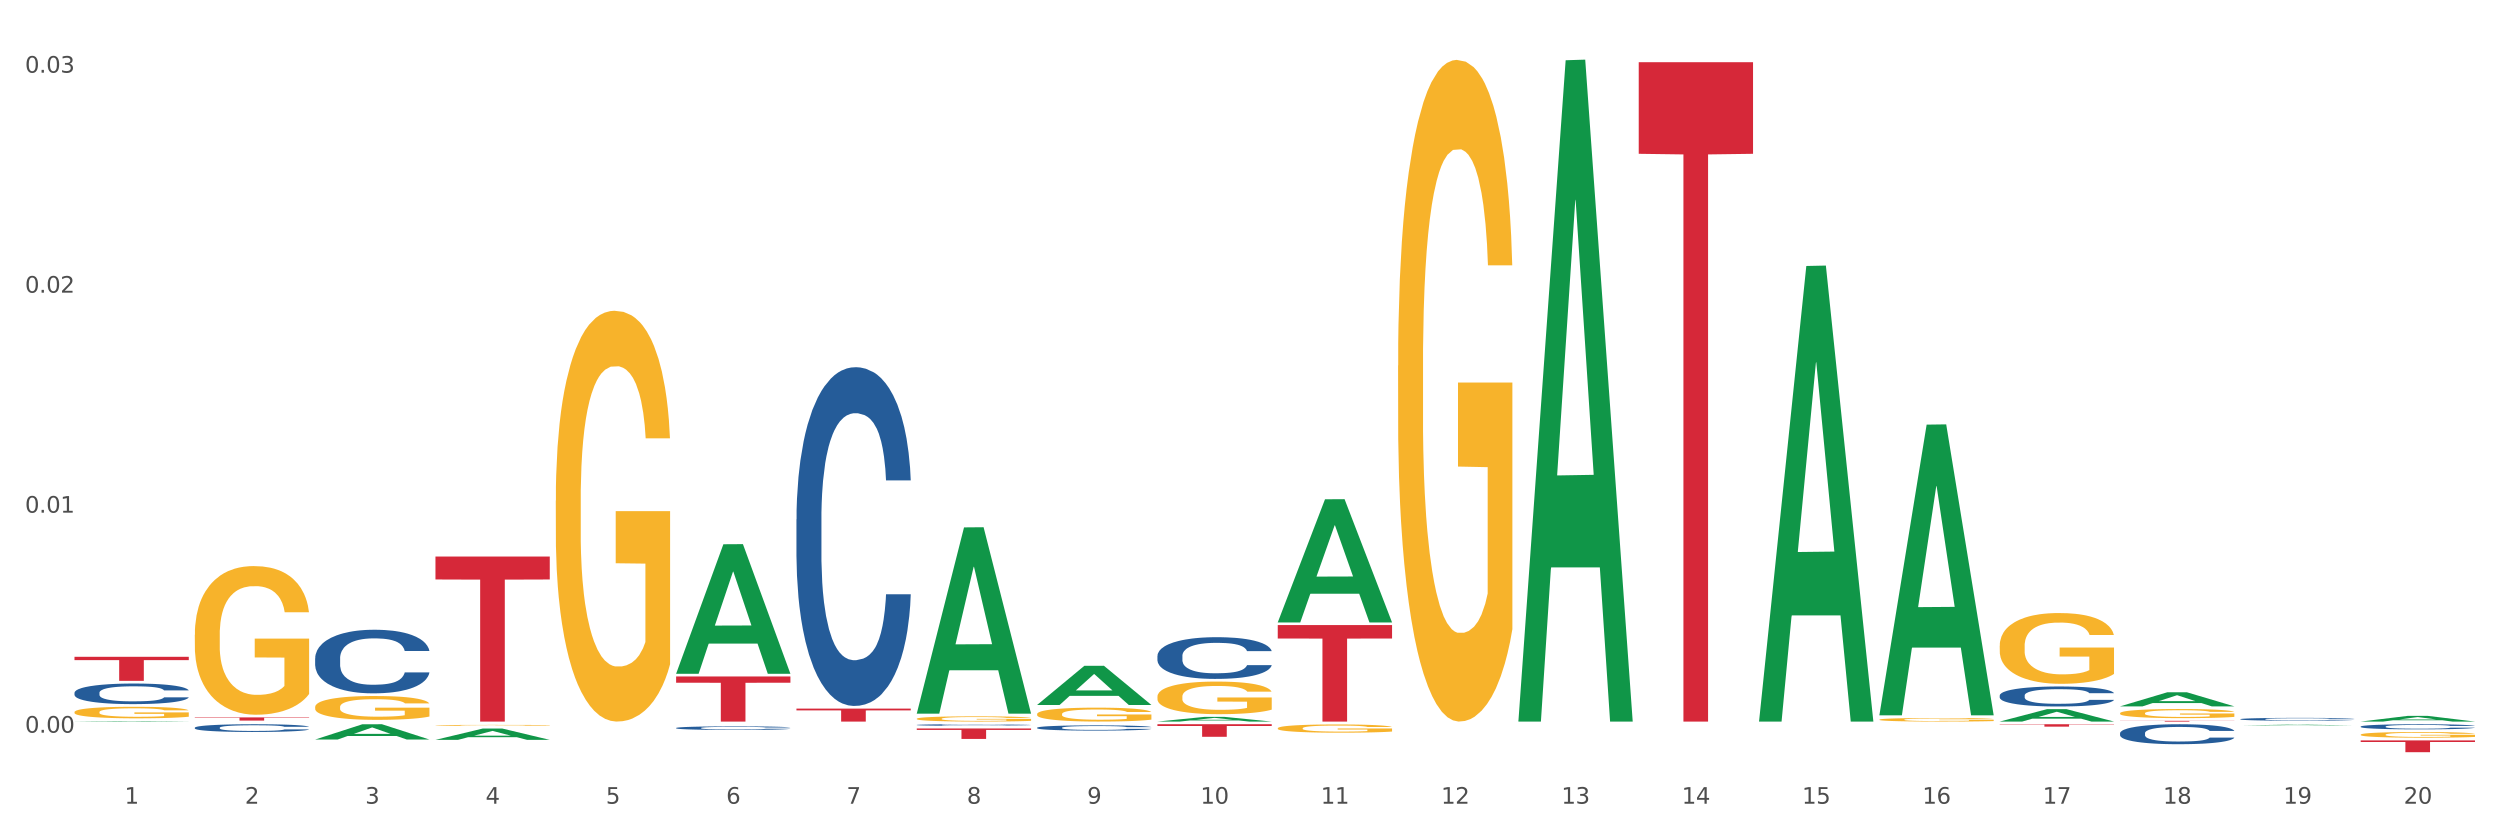<?xml version="1.0" encoding="utf-8" standalone="no"?>
<!DOCTYPE svg PUBLIC "-//W3C//DTD SVG 1.1//EN"
  "http://www.w3.org/Graphics/SVG/1.1/DTD/svg11.dtd">
<svg xmlns:xlink="http://www.w3.org/1999/xlink" width="1080pt" height="360pt" viewBox="0 0 1080 360" xmlns="http://www.w3.org/2000/svg" version="1.1">
 <rect x="0" y="0" width="1080" height="360" fill="#333333" stroke="none"/>
 <defs>
  <style type="text/css">*{stroke-linejoin: round; stroke-linecap: butt}</style>
 </defs>
 <g id="figure_1">
  <g id="patch_1">
   <path d="M 0 360 
L 1080 360 
L 1080 0 
L 0 0 
z
" style="fill: #ffffff; stroke: #ffffff; stroke-linejoin: miter"/>
  </g>
  <g id="axes_1">
   <g id="matplotlib.axis_1">
    <g id="xtick_1">
     <g id="text_1">
      <!-- 1 -->
      <g style="fill: #4d4d4d" transform="translate(53.812 347.204) scale(0.096 -0.096)">
       <defs>
        <path id="DejaVuSans-31" d="M 794 531 
L 1825 531 
L 1825 4091 
L 703 3866 
L 703 4441 
L 1819 4666 
L 2450 4666 
L 2450 531 
L 3481 531 
L 3481 0 
L 794 0 
L 794 531 
z
" transform="scale(0.016)"/>
       </defs>
       <use xlink:href="#DejaVuSans-31"/>
      </g>
     </g>
    </g>
    <g id="xtick_2">
     <g id="text_2">
      <!-- 2 -->
      <g style="fill: #4d4d4d" transform="translate(105.793 347.204) scale(0.096 -0.096)">
       <defs>
        <path id="DejaVuSans-32" d="M 1228 531 
L 3431 531 
L 3431 0 
L 469 0 
L 469 531 
Q 828 903 1448 1529 
Q 2069 2156 2228 2338 
Q 2531 2678 2651 2914 
Q 2772 3150 2772 3378 
Q 2772 3750 2511 3984 
Q 2250 4219 1831 4219 
Q 1534 4219 1204 4116 
Q 875 4013 500 3803 
L 500 4441 
Q 881 4594 1212 4672 
Q 1544 4750 1819 4750 
Q 2544 4750 2975 4387 
Q 3406 4025 3406 3419 
Q 3406 3131 3298 2873 
Q 3191 2616 2906 2266 
Q 2828 2175 2409 1742 
Q 1991 1309 1228 531 
z
" transform="scale(0.016)"/>
       </defs>
       <use xlink:href="#DejaVuSans-32"/>
      </g>
     </g>
    </g>
    <g id="xtick_3">
     <g id="text_3">
      <!-- 3 -->
      <g style="fill: #4d4d4d" transform="translate(157.774 347.204) scale(0.096 -0.096)">
       <defs>
        <path id="DejaVuSans-33" d="M 2597 2516 
Q 3050 2419 3304 2112 
Q 3559 1806 3559 1356 
Q 3559 666 3084 287 
Q 2609 -91 1734 -91 
Q 1441 -91 1130 -33 
Q 819 25 488 141 
L 488 750 
Q 750 597 1062 519 
Q 1375 441 1716 441 
Q 2309 441 2620 675 
Q 2931 909 2931 1356 
Q 2931 1769 2642 2001 
Q 2353 2234 1838 2234 
L 1294 2234 
L 1294 2753 
L 1863 2753 
Q 2328 2753 2575 2939 
Q 2822 3125 2822 3475 
Q 2822 3834 2567 4026 
Q 2313 4219 1838 4219 
Q 1578 4219 1281 4162 
Q 984 4106 628 3988 
L 628 4550 
Q 988 4650 1302 4700 
Q 1616 4750 1894 4750 
Q 2613 4750 3031 4423 
Q 3450 4097 3450 3541 
Q 3450 3153 3228 2886 
Q 3006 2619 2597 2516 
z
" transform="scale(0.016)"/>
       </defs>
       <use xlink:href="#DejaVuSans-33"/>
      </g>
     </g>
    </g>
    <g id="xtick_4">
     <g id="text_4">
      <!-- 4 -->
      <g style="fill: #4d4d4d" transform="translate(209.756 347.204) scale(0.096 -0.096)">
       <defs>
        <path id="DejaVuSans-34" d="M 2419 4116 
L 825 1625 
L 2419 1625 
L 2419 4116 
z
M 2253 4666 
L 3047 4666 
L 3047 1625 
L 3713 1625 
L 3713 1100 
L 3047 1100 
L 3047 0 
L 2419 0 
L 2419 1100 
L 313 1100 
L 313 1709 
L 2253 4666 
z
" transform="scale(0.016)"/>
       </defs>
       <use xlink:href="#DejaVuSans-34"/>
      </g>
     </g>
    </g>
    <g id="xtick_5">
     <g id="text_5">
      <!-- 5 -->
      <g style="fill: #4d4d4d" transform="translate(261.737 347.204) scale(0.096 -0.096)">
       <defs>
        <path id="DejaVuSans-35" d="M 691 4666 
L 3169 4666 
L 3169 4134 
L 1269 4134 
L 1269 2991 
Q 1406 3038 1543 3061 
Q 1681 3084 1819 3084 
Q 2600 3084 3056 2656 
Q 3513 2228 3513 1497 
Q 3513 744 3044 326 
Q 2575 -91 1722 -91 
Q 1428 -91 1123 -41 
Q 819 9 494 109 
L 494 744 
Q 775 591 1075 516 
Q 1375 441 1709 441 
Q 2250 441 2565 725 
Q 2881 1009 2881 1497 
Q 2881 1984 2565 2268 
Q 2250 2553 1709 2553 
Q 1456 2553 1204 2497 
Q 953 2441 691 2322 
L 691 4666 
z
" transform="scale(0.016)"/>
       </defs>
       <use xlink:href="#DejaVuSans-35"/>
      </g>
     </g>
    </g>
    <g id="xtick_6">
     <g id="text_6">
      <!-- 6 -->
      <g style="fill: #4d4d4d" transform="translate(313.718 347.204) scale(0.096 -0.096)">
       <defs>
        <path id="DejaVuSans-36" d="M 2113 2584 
Q 1688 2584 1439 2293 
Q 1191 2003 1191 1497 
Q 1191 994 1439 701 
Q 1688 409 2113 409 
Q 2538 409 2786 701 
Q 3034 994 3034 1497 
Q 3034 2003 2786 2293 
Q 2538 2584 2113 2584 
z
M 3366 4563 
L 3366 3988 
Q 3128 4100 2886 4159 
Q 2644 4219 2406 4219 
Q 1781 4219 1451 3797 
Q 1122 3375 1075 2522 
Q 1259 2794 1537 2939 
Q 1816 3084 2150 3084 
Q 2853 3084 3261 2657 
Q 3669 2231 3669 1497 
Q 3669 778 3244 343 
Q 2819 -91 2113 -91 
Q 1303 -91 875 529 
Q 447 1150 447 2328 
Q 447 3434 972 4092 
Q 1497 4750 2381 4750 
Q 2619 4750 2861 4703 
Q 3103 4656 3366 4563 
z
" transform="scale(0.016)"/>
       </defs>
       <use xlink:href="#DejaVuSans-36"/>
      </g>
     </g>
    </g>
    <g id="xtick_7">
     <g id="text_7">
      <!-- 7 -->
      <g style="fill: #4d4d4d" transform="translate(365.699 347.204) scale(0.096 -0.096)">
       <defs>
        <path id="DejaVuSans-37" d="M 525 4666 
L 3525 4666 
L 3525 4397 
L 1831 0 
L 1172 0 
L 2766 4134 
L 525 4134 
L 525 4666 
z
" transform="scale(0.016)"/>
       </defs>
       <use xlink:href="#DejaVuSans-37"/>
      </g>
     </g>
    </g>
    <g id="xtick_8">
     <g id="text_8">
      <!-- 8 -->
      <g style="fill: #4d4d4d" transform="translate(417.68 347.204) scale(0.096 -0.096)">
       <defs>
        <path id="DejaVuSans-38" d="M 2034 2216 
Q 1584 2216 1326 1975 
Q 1069 1734 1069 1313 
Q 1069 891 1326 650 
Q 1584 409 2034 409 
Q 2484 409 2743 651 
Q 3003 894 3003 1313 
Q 3003 1734 2745 1975 
Q 2488 2216 2034 2216 
z
M 1403 2484 
Q 997 2584 770 2862 
Q 544 3141 544 3541 
Q 544 4100 942 4425 
Q 1341 4750 2034 4750 
Q 2731 4750 3128 4425 
Q 3525 4100 3525 3541 
Q 3525 3141 3298 2862 
Q 3072 2584 2669 2484 
Q 3125 2378 3379 2068 
Q 3634 1759 3634 1313 
Q 3634 634 3220 271 
Q 2806 -91 2034 -91 
Q 1263 -91 848 271 
Q 434 634 434 1313 
Q 434 1759 690 2068 
Q 947 2378 1403 2484 
z
M 1172 3481 
Q 1172 3119 1398 2916 
Q 1625 2713 2034 2713 
Q 2441 2713 2670 2916 
Q 2900 3119 2900 3481 
Q 2900 3844 2670 4047 
Q 2441 4250 2034 4250 
Q 1625 4250 1398 4047 
Q 1172 3844 1172 3481 
z
" transform="scale(0.016)"/>
       </defs>
       <use xlink:href="#DejaVuSans-38"/>
      </g>
     </g>
    </g>
    <g id="xtick_9">
     <g id="text_9">
      <!-- 9 -->
      <g style="fill: #4d4d4d" transform="translate(469.662 347.204) scale(0.096 -0.096)">
       <defs>
        <path id="DejaVuSans-39" d="M 703 97 
L 703 672 
Q 941 559 1184 500 
Q 1428 441 1663 441 
Q 2288 441 2617 861 
Q 2947 1281 2994 2138 
Q 2813 1869 2534 1725 
Q 2256 1581 1919 1581 
Q 1219 1581 811 2004 
Q 403 2428 403 3163 
Q 403 3881 828 4315 
Q 1253 4750 1959 4750 
Q 2769 4750 3195 4129 
Q 3622 3509 3622 2328 
Q 3622 1225 3098 567 
Q 2575 -91 1691 -91 
Q 1453 -91 1209 -44 
Q 966 3 703 97 
z
M 1959 2075 
Q 2384 2075 2632 2365 
Q 2881 2656 2881 3163 
Q 2881 3666 2632 3958 
Q 2384 4250 1959 4250 
Q 1534 4250 1286 3958 
Q 1038 3666 1038 3163 
Q 1038 2656 1286 2365 
Q 1534 2075 1959 2075 
z
" transform="scale(0.016)"/>
       </defs>
       <use xlink:href="#DejaVuSans-39"/>
      </g>
     </g>
    </g>
    <g id="xtick_10">
     <g id="text_10">
      <!-- 10 -->
      <g style="fill: #4d4d4d" transform="translate(518.589 347.204) scale(0.096 -0.096)">
       <defs>
        <path id="DejaVuSans-30" d="M 2034 4250 
Q 1547 4250 1301 3770 
Q 1056 3291 1056 2328 
Q 1056 1369 1301 889 
Q 1547 409 2034 409 
Q 2525 409 2770 889 
Q 3016 1369 3016 2328 
Q 3016 3291 2770 3770 
Q 2525 4250 2034 4250 
z
M 2034 4750 
Q 2819 4750 3233 4129 
Q 3647 3509 3647 2328 
Q 3647 1150 3233 529 
Q 2819 -91 2034 -91 
Q 1250 -91 836 529 
Q 422 1150 422 2328 
Q 422 3509 836 4129 
Q 1250 4750 2034 4750 
z
" transform="scale(0.016)"/>
       </defs>
       <use xlink:href="#DejaVuSans-31"/>
       <use xlink:href="#DejaVuSans-30" transform="translate(63.623 0)"/>
      </g>
     </g>
    </g>
    <g id="xtick_11">
     <g id="text_11">
      <!-- 11 -->
      <g style="fill: #4d4d4d" transform="translate(570.57 347.204) scale(0.096 -0.096)">
       <use xlink:href="#DejaVuSans-31"/>
       <use xlink:href="#DejaVuSans-31" transform="translate(63.623 0)"/>
      </g>
     </g>
    </g>
    <g id="xtick_12">
     <g id="text_12">
      <!-- 12 -->
      <g style="fill: #4d4d4d" transform="translate(622.551 347.204) scale(0.096 -0.096)">
       <use xlink:href="#DejaVuSans-31"/>
       <use xlink:href="#DejaVuSans-32" transform="translate(63.623 0)"/>
      </g>
     </g>
    </g>
    <g id="xtick_13">
     <g id="text_13">
      <!-- 13 -->
      <g style="fill: #4d4d4d" transform="translate(674.533 347.204) scale(0.096 -0.096)">
       <use xlink:href="#DejaVuSans-31"/>
       <use xlink:href="#DejaVuSans-33" transform="translate(63.623 0)"/>
      </g>
     </g>
    </g>
    <g id="xtick_14">
     <g id="text_14">
      <!-- 14 -->
      <g style="fill: #4d4d4d" transform="translate(726.514 347.204) scale(0.096 -0.096)">
       <use xlink:href="#DejaVuSans-31"/>
       <use xlink:href="#DejaVuSans-34" transform="translate(63.623 0)"/>
      </g>
     </g>
    </g>
    <g id="xtick_15">
     <g id="text_15">
      <!-- 15 -->
      <g style="fill: #4d4d4d" transform="translate(778.495 347.204) scale(0.096 -0.096)">
       <use xlink:href="#DejaVuSans-31"/>
       <use xlink:href="#DejaVuSans-35" transform="translate(63.623 0)"/>
      </g>
     </g>
    </g>
    <g id="xtick_16">
     <g id="text_16">
      <!-- 16 -->
      <g style="fill: #4d4d4d" transform="translate(830.476 347.204) scale(0.096 -0.096)">
       <use xlink:href="#DejaVuSans-31"/>
       <use xlink:href="#DejaVuSans-36" transform="translate(63.623 0)"/>
      </g>
     </g>
    </g>
    <g id="xtick_17">
     <g id="text_17">
      <!-- 17 -->
      <g style="fill: #4d4d4d" transform="translate(882.457 347.204) scale(0.096 -0.096)">
       <use xlink:href="#DejaVuSans-31"/>
       <use xlink:href="#DejaVuSans-37" transform="translate(63.623 0)"/>
      </g>
     </g>
    </g>
    <g id="xtick_18">
     <g id="text_18">
      <!-- 18 -->
      <g style="fill: #4d4d4d" transform="translate(934.439 347.204) scale(0.096 -0.096)">
       <use xlink:href="#DejaVuSans-31"/>
       <use xlink:href="#DejaVuSans-38" transform="translate(63.623 0)"/>
      </g>
     </g>
    </g>
    <g id="xtick_19">
     <g id="text_19">
      <!-- 19 -->
      <g style="fill: #4d4d4d" transform="translate(986.42 347.204) scale(0.096 -0.096)">
       <use xlink:href="#DejaVuSans-31"/>
       <use xlink:href="#DejaVuSans-39" transform="translate(63.623 0)"/>
      </g>
     </g>
    </g>
    <g id="xtick_20">
     <g id="text_20">
      <!-- 20 -->
      <g style="fill: #4d4d4d" transform="translate(1038.401 347.204) scale(0.096 -0.096)">
       <use xlink:href="#DejaVuSans-32"/>
       <use xlink:href="#DejaVuSans-30" transform="translate(63.623 0)"/>
      </g>
     </g>
    </g>
    <g id="xtick_21"/>
    <g id="xtick_22"/>
    <g id="xtick_23"/>
    <g id="xtick_24"/>
    <g id="xtick_25"/>
    <g id="xtick_26"/>
    <g id="xtick_27"/>
    <g id="xtick_28"/>
    <g id="xtick_29"/>
    <g id="xtick_30"/>
    <g id="xtick_31"/>
    <g id="xtick_32"/>
    <g id="xtick_33"/>
    <g id="xtick_34"/>
    <g id="xtick_35"/>
    <g id="xtick_36"/>
    <g id="xtick_37"/>
    <g id="xtick_38"/>
    <g id="xtick_39"/>
   </g>
   <g id="matplotlib.axis_2">
    <g id="ytick_1">
     <g id="text_21">
      <!-- 0.00 -->
      <g style="fill: #4d4d4d" transform="translate(10.8 316.515) scale(0.096 -0.096)">
       <defs>
        <path id="DejaVuSans-2e" d="M 684 794 
L 1344 794 
L 1344 0 
L 684 0 
L 684 794 
z
" transform="scale(0.016)"/>
       </defs>
       <use xlink:href="#DejaVuSans-30"/>
       <use xlink:href="#DejaVuSans-2e" transform="translate(63.623 0)"/>
       <use xlink:href="#DejaVuSans-30" transform="translate(95.41 0)"/>
       <use xlink:href="#DejaVuSans-30" transform="translate(159.033 0)"/>
      </g>
     </g>
    </g>
    <g id="ytick_2">
     <g id="text_22">
      <!-- 0.01 -->
      <g style="fill: #4d4d4d" transform="translate(10.8 221.477) scale(0.096 -0.096)">
       <use xlink:href="#DejaVuSans-30"/>
       <use xlink:href="#DejaVuSans-2e" transform="translate(63.623 0)"/>
       <use xlink:href="#DejaVuSans-30" transform="translate(95.41 0)"/>
       <use xlink:href="#DejaVuSans-31" transform="translate(159.033 0)"/>
      </g>
     </g>
    </g>
    <g id="ytick_3">
     <g id="text_23">
      <!-- 0.02 -->
      <g style="fill: #4d4d4d" transform="translate(10.8 126.439) scale(0.096 -0.096)">
       <use xlink:href="#DejaVuSans-30"/>
       <use xlink:href="#DejaVuSans-2e" transform="translate(63.623 0)"/>
       <use xlink:href="#DejaVuSans-30" transform="translate(95.41 0)"/>
       <use xlink:href="#DejaVuSans-32" transform="translate(159.033 0)"/>
      </g>
     </g>
    </g>
    <g id="ytick_4">
     <g id="text_24">
      <!-- 0.03 -->
      <g style="fill: #4d4d4d" transform="translate(10.8 31.402) scale(0.096 -0.096)">
       <use xlink:href="#DejaVuSans-30"/>
       <use xlink:href="#DejaVuSans-2e" transform="translate(63.623 0)"/>
       <use xlink:href="#DejaVuSans-30" transform="translate(95.41 0)"/>
       <use xlink:href="#DejaVuSans-33" transform="translate(159.033 0)"/>
      </g>
     </g>
    </g>
    <g id="ytick_5"/>
    <g id="ytick_6"/>
    <g id="ytick_7"/>
   </g>
   <g id="PolyCollection_1">
    <path d="M 32.175 311.719 
L 32.226 311.718 
L 52.59 311.465 
L 61.041 311.464 
L 81.557 311.719 
L 71.783 311.719 
L 67.353 311.66 
L 46.328 311.66 
L 46.175 311.661 
L 41.899 311.719 
L 32.175 311.719 
L 32.175 311.719 
L 48.975 311.624 
L 64.706 311.624 
L 56.917 311.519 
L 56.815 311.518 
L 56.713 311.519 
L 48.924 311.624 
L 48.975 311.624 
L 32.175 311.719 
z
" clip-path="url(#p6baf0124bc)" style="fill: #109648"/>
    <path d="M 396.043 310.503 
L 396.102 310.5 
L 396.102 310.426 
L 396.218 310.362 
L 396.801 310.207 
L 397.676 310.079 
L 398.317 310.011 
L 398.959 309.955 
L 399.716 309.899 
L 400.649 309.842 
L 402.34 309.757 
L 403.39 309.714 
L 404.672 309.668 
L 407.004 309.602 
L 408.695 309.565 
L 410.444 309.534 
L 413.301 309.497 
L 415.167 309.48 
L 417.149 309.468 
L 419.539 309.46 
L 421.347 309.457 
L 425.311 309.464 
L 428.693 309.482 
L 430.325 309.497 
L 432.424 309.521 
L 433.532 309.538 
L 435.339 309.571 
L 437.205 309.614 
L 438.488 309.652 
L 440.412 309.722 
L 441.869 309.792 
L 443.21 309.879 
L 443.91 309.939 
L 444.434 309.994 
L 444.901 310.058 
L 445.367 310.16 
L 434.873 310.16 
L 434.465 310.087 
L 433.823 310.019 
L 432.891 309.953 
L 432.074 309.912 
L 430.675 309.86 
L 429.392 309.827 
L 428.051 309.802 
L 426.419 309.782 
L 425.136 309.771 
L 423.329 309.763 
L 419.773 309.765 
L 417.382 309.782 
L 415.75 309.802 
L 414.7 309.821 
L 413.767 309.842 
L 412.718 309.871 
L 411.494 309.914 
L 410.619 309.953 
L 409.744 310.003 
L 409.045 310.052 
L 408.404 310.11 
L 407.879 310.172 
L 407.471 310.236 
L 407.121 310.315 
L 406.829 310.445 
L 406.829 310.728 
L 406.946 310.792 
L 407.237 310.876 
L 407.587 310.94 
L 408.17 311.017 
L 408.695 311.068 
L 409.686 311.143 
L 410.794 311.205 
L 411.668 311.244 
L 412.543 311.277 
L 414.059 311.322 
L 415.75 311.36 
L 417.207 311.382 
L 419.189 311.403 
L 420.53 311.411 
L 421.696 311.415 
L 424.553 311.415 
L 426.594 311.409 
L 428.868 311.395 
L 430.617 311.376 
L 432.074 311.353 
L 433.707 311.316 
L 434.756 311.281 
L 434.756 310.849 
L 421.93 310.847 
L 421.93 310.56 
L 445.426 310.56 
L 445.426 311.403 
L 444.434 311.446 
L 443.327 311.486 
L 442.161 311.521 
L 440.412 311.564 
L 438.313 311.605 
L 436.447 311.634 
L 434.465 311.659 
L 432.133 311.682 
L 429.101 311.702 
L 427.235 311.711 
L 424.903 311.717 
L 422.163 311.719 
L 419.773 311.715 
L 417.44 311.705 
L 414.992 311.686 
L 412.601 311.659 
L 410.794 311.632 
L 408.987 311.599 
L 407.063 311.556 
L 405.547 311.515 
L 404.381 311.477 
L 403.098 311.43 
L 401.699 311.368 
L 400.649 311.312 
L 399.716 311.254 
L 398.725 311.18 
L 398.026 311.116 
L 397.326 311.035 
L 396.918 310.975 
L 396.452 310.883 
L 396.102 310.752 
L 396.043 310.503 
z
" clip-path="url(#p6baf0124bc)" style="fill: #f7b32b"/>
    <path d="M 240.1 216.258 
L 240.158 216.096 
L 240.158 210.261 
L 240.275 205.237 
L 240.858 193.081 
L 241.732 183.032 
L 242.374 177.684 
L 243.015 173.308 
L 243.773 168.932 
L 244.706 164.394 
L 246.396 157.749 
L 247.446 154.345 
L 248.729 150.78 
L 251.061 145.593 
L 252.751 142.676 
L 254.501 140.245 
L 257.357 137.328 
L 259.223 136.031 
L 261.205 135.059 
L 263.596 134.41 
L 265.403 134.248 
L 269.368 134.735 
L 272.749 136.193 
L 274.382 137.328 
L 276.481 139.273 
L 277.588 140.569 
L 279.396 143.162 
L 281.261 146.566 
L 282.544 149.483 
L 284.468 154.994 
L 285.926 160.504 
L 287.266 167.311 
L 287.966 172.011 
L 288.491 176.387 
L 288.957 181.412 
L 289.424 189.353 
L 278.929 189.353 
L 278.521 183.681 
L 277.88 178.332 
L 276.947 173.146 
L 276.131 169.905 
L 274.731 165.853 
L 273.449 163.259 
L 272.108 161.315 
L 270.475 159.694 
L 269.193 158.883 
L 267.385 158.235 
L 263.829 158.397 
L 261.438 159.694 
L 259.806 161.315 
L 258.757 162.773 
L 257.824 164.394 
L 256.774 166.663 
L 255.55 170.067 
L 254.675 173.146 
L 253.801 177.036 
L 253.101 180.926 
L 252.46 185.464 
L 251.935 190.326 
L 251.527 195.35 
L 251.177 201.509 
L 250.886 211.72 
L 250.886 233.924 
L 251.002 238.948 
L 251.294 245.593 
L 251.644 250.617 
L 252.227 256.614 
L 252.751 260.666 
L 253.743 266.5 
L 254.85 271.363 
L 255.725 274.442 
L 256.599 277.035 
L 258.115 280.601 
L 259.806 283.518 
L 261.264 285.301 
L 263.246 286.922 
L 264.587 287.57 
L 265.753 287.894 
L 268.61 287.894 
L 270.65 287.408 
L 272.924 286.273 
L 274.673 284.815 
L 276.131 283.032 
L 277.763 280.115 
L 278.813 277.359 
L 278.813 243.486 
L 265.986 243.324 
L 265.986 220.796 
L 289.482 220.796 
L 289.482 286.922 
L 288.491 290.325 
L 287.383 293.405 
L 286.217 296.16 
L 284.468 299.563 
L 282.369 302.805 
L 280.503 305.074 
L 278.521 307.019 
L 276.189 308.802 
L 273.157 310.422 
L 271.292 311.071 
L 268.96 311.557 
L 266.219 311.719 
L 263.829 311.395 
L 261.497 310.584 
L 259.048 309.126 
L 256.658 307.019 
L 254.85 304.912 
L 253.043 302.319 
L 251.119 298.915 
L 249.603 295.674 
L 248.437 292.756 
L 247.154 289.029 
L 245.755 284.166 
L 244.706 279.79 
L 243.773 275.252 
L 242.782 269.418 
L 242.082 264.393 
L 241.382 258.073 
L 240.974 253.372 
L 240.508 246.079 
L 240.158 235.869 
L 240.1 216.258 
z
" clip-path="url(#p6baf0124bc)" style="fill: #f7b32b"/>
    <path d="M 188.119 313.351 
L 188.177 313.351 
L 188.177 313.337 
L 188.294 313.325 
L 188.877 313.296 
L 189.751 313.272 
L 190.392 313.259 
L 191.034 313.249 
L 191.792 313.238 
L 192.725 313.227 
L 194.415 313.212 
L 195.465 313.203 
L 196.747 313.195 
L 199.079 313.183 
L 200.77 313.176 
L 202.519 313.17 
L 205.376 313.163 
L 207.242 313.16 
L 209.224 313.158 
L 211.614 313.156 
L 213.422 313.156 
L 217.386 313.157 
L 220.768 313.16 
L 222.4 313.163 
L 224.499 313.168 
L 225.607 313.171 
L 227.414 313.177 
L 229.28 313.185 
L 230.563 313.192 
L 232.487 313.205 
L 233.944 313.218 
L 235.285 313.234 
L 235.985 313.246 
L 236.51 313.256 
L 236.976 313.268 
L 237.442 313.287 
L 226.948 313.287 
L 226.54 313.273 
L 225.899 313.261 
L 224.966 313.248 
L 224.149 313.241 
L 222.75 313.231 
L 221.468 313.225 
L 220.127 313.22 
L 218.494 313.216 
L 217.212 313.214 
L 215.404 313.213 
L 211.848 313.213 
L 209.457 313.216 
L 207.825 313.22 
L 206.775 313.224 
L 205.843 313.227 
L 204.793 313.233 
L 203.569 313.241 
L 202.694 313.248 
L 201.82 313.258 
L 201.12 313.267 
L 200.479 313.278 
L 199.954 313.289 
L 199.546 313.301 
L 199.196 313.316 
L 198.905 313.34 
L 198.905 313.393 
L 199.021 313.405 
L 199.313 313.421 
L 199.662 313.433 
L 200.246 313.447 
L 200.77 313.457 
L 201.761 313.471 
L 202.869 313.482 
L 203.744 313.49 
L 204.618 313.496 
L 206.134 313.505 
L 207.825 313.511 
L 209.282 313.516 
L 211.265 313.52 
L 212.606 313.521 
L 213.772 313.522 
L 216.628 313.522 
L 218.669 313.521 
L 220.943 313.518 
L 222.692 313.515 
L 224.149 313.51 
L 225.782 313.503 
L 226.831 313.497 
L 226.831 313.416 
L 214.005 313.416 
L 214.005 313.362 
L 237.501 313.362 
L 237.501 313.52 
L 236.51 313.528 
L 235.402 313.535 
L 234.236 313.542 
L 232.487 313.55 
L 230.388 313.557 
L 228.522 313.563 
L 226.54 313.568 
L 224.208 313.572 
L 221.176 313.576 
L 219.31 313.577 
L 216.978 313.578 
L 214.238 313.579 
L 211.848 313.578 
L 209.516 313.576 
L 207.067 313.573 
L 204.676 313.568 
L 202.869 313.562 
L 201.062 313.556 
L 199.138 313.548 
L 197.622 313.54 
L 196.456 313.534 
L 195.173 313.525 
L 193.774 313.513 
L 192.725 313.503 
L 191.792 313.492 
L 190.801 313.478 
L 190.101 313.466 
L 189.401 313.451 
L 188.993 313.44 
L 188.527 313.422 
L 188.177 313.398 
L 188.119 313.351 
z
" clip-path="url(#p6baf0124bc)" style="fill: #f7b32b"/>
    <path d="M 136.137 305.437 
L 136.196 305.428 
L 136.196 305.089 
L 136.312 304.797 
L 136.895 304.091 
L 137.77 303.508 
L 138.411 303.197 
L 139.053 302.943 
L 139.81 302.689 
L 140.743 302.425 
L 142.434 302.039 
L 143.484 301.842 
L 144.766 301.635 
L 147.098 301.334 
L 148.789 301.164 
L 150.538 301.023 
L 153.395 300.854 
L 155.261 300.778 
L 157.243 300.722 
L 159.633 300.684 
L 161.441 300.675 
L 165.405 300.703 
L 168.787 300.788 
L 170.419 300.854 
L 172.518 300.966 
L 173.626 301.042 
L 175.433 301.192 
L 177.299 301.39 
L 178.582 301.559 
L 180.506 301.879 
L 181.963 302.199 
L 183.304 302.595 
L 184.004 302.868 
L 184.528 303.122 
L 184.995 303.414 
L 185.461 303.875 
L 174.967 303.875 
L 174.559 303.545 
L 173.917 303.235 
L 172.985 302.934 
L 172.168 302.745 
L 170.769 302.51 
L 169.486 302.359 
L 168.145 302.246 
L 166.513 302.152 
L 165.23 302.105 
L 163.423 302.068 
L 159.866 302.077 
L 157.476 302.152 
L 155.844 302.246 
L 154.794 302.331 
L 153.861 302.425 
L 152.812 302.557 
L 151.588 302.755 
L 150.713 302.934 
L 149.838 303.159 
L 149.139 303.385 
L 148.498 303.649 
L 147.973 303.931 
L 147.565 304.223 
L 147.215 304.581 
L 146.923 305.173 
L 146.923 306.463 
L 147.04 306.755 
L 147.331 307.141 
L 147.681 307.432 
L 148.264 307.78 
L 148.789 308.016 
L 149.78 308.355 
L 150.888 308.637 
L 151.762 308.816 
L 152.637 308.966 
L 154.153 309.173 
L 155.844 309.343 
L 157.301 309.446 
L 159.283 309.54 
L 160.624 309.578 
L 161.79 309.597 
L 164.647 309.597 
L 166.688 309.569 
L 168.962 309.503 
L 170.711 309.418 
L 172.168 309.315 
L 173.801 309.145 
L 174.85 308.985 
L 174.85 307.018 
L 162.024 307.009 
L 162.024 305.701 
L 185.52 305.701 
L 185.52 309.54 
L 184.528 309.738 
L 183.421 309.917 
L 182.255 310.077 
L 180.506 310.275 
L 178.407 310.463 
L 176.541 310.595 
L 174.559 310.708 
L 172.227 310.811 
L 169.195 310.905 
L 167.329 310.943 
L 164.997 310.971 
L 162.257 310.98 
L 159.866 310.962 
L 157.534 310.915 
L 155.086 310.83 
L 152.695 310.708 
L 150.888 310.585 
L 149.081 310.435 
L 147.157 310.237 
L 145.641 310.049 
L 144.475 309.879 
L 143.192 309.663 
L 141.793 309.38 
L 140.743 309.126 
L 139.81 308.863 
L 138.819 308.524 
L 138.12 308.232 
L 137.42 307.865 
L 137.012 307.592 
L 136.546 307.169 
L 136.196 306.576 
L 136.137 305.437 
z
" clip-path="url(#p6baf0124bc)" style="fill: #f7b32b"/>
    <path d="M 32.175 307.632 
L 32.233 307.627 
L 32.233 307.463 
L 32.35 307.322 
L 32.933 306.98 
L 33.807 306.698 
L 34.449 306.547 
L 35.09 306.424 
L 35.848 306.301 
L 36.781 306.174 
L 38.472 305.987 
L 39.521 305.891 
L 40.804 305.791 
L 43.136 305.645 
L 44.827 305.563 
L 46.576 305.495 
L 49.433 305.413 
L 51.298 305.376 
L 53.28 305.349 
L 55.671 305.331 
L 57.478 305.326 
L 61.443 305.34 
L 64.824 305.381 
L 66.457 305.413 
L 68.556 305.467 
L 69.663 305.504 
L 71.471 305.577 
L 73.337 305.672 
L 74.619 305.754 
L 76.543 305.909 
L 78.001 306.064 
L 79.342 306.256 
L 80.041 306.388 
L 80.566 306.511 
L 81.032 306.652 
L 81.499 306.875 
L 71.004 306.875 
L 70.596 306.716 
L 69.955 306.566 
L 69.022 306.42 
L 68.206 306.329 
L 66.807 306.215 
L 65.524 306.142 
L 64.183 306.087 
L 62.551 306.042 
L 61.268 306.019 
L 59.461 306.001 
L 55.904 306.005 
L 53.514 306.042 
L 51.881 306.087 
L 50.832 306.128 
L 49.899 306.174 
L 48.849 306.237 
L 47.625 306.333 
L 46.751 306.42 
L 45.876 306.529 
L 45.176 306.638 
L 44.535 306.766 
L 44.01 306.903 
L 43.602 307.044 
L 43.252 307.217 
L 42.961 307.504 
L 42.961 308.129 
L 43.078 308.27 
L 43.369 308.457 
L 43.719 308.598 
L 44.302 308.767 
L 44.827 308.88 
L 45.818 309.044 
L 46.926 309.181 
L 47.8 309.268 
L 48.675 309.341 
L 50.19 309.441 
L 51.881 309.523 
L 53.339 309.573 
L 55.321 309.619 
L 56.662 309.637 
L 57.828 309.646 
L 60.685 309.646 
L 62.725 309.632 
L 64.999 309.6 
L 66.748 309.559 
L 68.206 309.509 
L 69.838 309.427 
L 70.888 309.35 
L 70.888 308.397 
L 58.061 308.393 
L 58.061 307.759 
L 81.557 307.759 
L 81.557 309.619 
L 80.566 309.714 
L 79.458 309.801 
L 78.292 309.878 
L 76.543 309.974 
L 74.444 310.065 
L 72.579 310.129 
L 70.596 310.184 
L 68.264 310.234 
L 65.232 310.279 
L 63.367 310.298 
L 61.035 310.311 
L 58.294 310.316 
L 55.904 310.307 
L 53.572 310.284 
L 51.123 310.243 
L 48.733 310.184 
L 46.926 310.124 
L 45.118 310.052 
L 43.194 309.956 
L 41.678 309.865 
L 40.512 309.783 
L 39.23 309.678 
L 37.83 309.541 
L 36.781 309.418 
L 35.848 309.291 
L 34.857 309.127 
L 34.157 308.985 
L 33.458 308.808 
L 33.05 308.675 
L 32.583 308.47 
L 32.233 308.183 
L 32.175 307.632 
z
" clip-path="url(#p6baf0124bc)" style="fill: #f7b32b"/>
    <path d="M 1019.818 313.863 
L 1019.876 313.861 
L 1019.876 313.804 
L 1020.051 313.727 
L 1020.693 313.586 
L 1021.511 313.479 
L 1022.912 313.353 
L 1023.67 313.3 
L 1024.663 313.242 
L 1026.706 313.147 
L 1029.041 313.066 
L 1030.675 313.021 
L 1031.901 312.993 
L 1034.644 312.942 
L 1036.22 312.92 
L 1037.855 312.902 
L 1039.256 312.89 
L 1041.59 312.876 
L 1043.458 312.869 
L 1045.618 312.867 
L 1047.427 312.869 
L 1049.821 312.878 
L 1053.323 312.902 
L 1054.666 312.916 
L 1056.475 312.94 
L 1058.343 312.973 
L 1059.861 313.005 
L 1061.612 313.052 
L 1063.421 313.112 
L 1065.172 313.189 
L 1066.398 313.26 
L 1067.39 313.335 
L 1068.266 313.426 
L 1068.908 313.525 
L 1069.2 313.608 
L 1058.518 313.608 
L 1058.226 313.533 
L 1057.642 313.452 
L 1057.059 313.398 
L 1056.417 313.353 
L 1055.424 313.302 
L 1054.549 313.27 
L 1053.09 313.232 
L 1051.747 313.207 
L 1050.638 313.193 
L 1049.295 313.181 
L 1046.435 313.169 
L 1044.392 313.169 
L 1043.108 313.173 
L 1041.532 313.183 
L 1040.189 313.197 
L 1038.613 313.222 
L 1037.388 313.248 
L 1036.162 313.282 
L 1035.461 313.307 
L 1034.411 313.351 
L 1033.71 313.387 
L 1032.776 313.45 
L 1032.251 313.495 
L 1031.317 313.61 
L 1030.908 313.695 
L 1030.733 313.754 
L 1030.617 313.818 
L 1030.617 314.134 
L 1030.967 314.276 
L 1031.259 314.336 
L 1031.726 314.405 
L 1032.601 314.494 
L 1033.885 314.581 
L 1035.228 314.644 
L 1036.337 314.682 
L 1037.388 314.711 
L 1038.438 314.733 
L 1039.722 314.753 
L 1040.773 314.765 
L 1042.349 314.778 
L 1044.217 314.784 
L 1045.676 314.784 
L 1048.653 314.773 
L 1049.996 314.763 
L 1051.28 314.749 
L 1052.681 314.727 
L 1053.79 314.703 
L 1054.432 314.684 
L 1055.483 314.646 
L 1056.3 314.606 
L 1057 314.559 
L 1057.467 314.519 
L 1057.993 314.458 
L 1058.401 314.389 
L 1058.518 314.353 
L 1069.2 314.353 
L 1068.967 314.425 
L 1068.558 314.496 
L 1067.741 314.591 
L 1067.099 314.646 
L 1066.106 314.713 
L 1065.056 314.769 
L 1063.596 314.832 
L 1062.254 314.879 
L 1060.853 314.919 
L 1059.335 314.956 
L 1056.592 315.006 
L 1055.599 315.02 
L 1053.498 315.045 
L 1051.864 315.059 
L 1049.47 315.073 
L 1047.019 315.081 
L 1044.451 315.083 
L 1042.174 315.079 
L 1039.664 315.067 
L 1038.088 315.055 
L 1036.337 315.037 
L 1034.294 315.008 
L 1032.368 314.974 
L 1030.558 314.933 
L 1028.865 314.887 
L 1027.289 314.834 
L 1025.246 314.747 
L 1023.729 314.662 
L 1022.62 314.583 
L 1021.861 314.516 
L 1021.102 314.432 
L 1020.693 314.373 
L 1020.051 314.231 
L 1019.818 314.1 
L 1019.818 313.863 
z
" clip-path="url(#p6baf0124bc)" style="fill: #255c99"/>
    <path d="M 967.837 310.672 
L 967.895 310.671 
L 967.895 310.639 
L 968.07 310.597 
L 968.712 310.518 
L 969.529 310.459 
L 970.93 310.389 
L 971.689 310.36 
L 972.681 310.328 
L 974.724 310.275 
L 977.059 310.23 
L 978.694 310.206 
L 979.92 310.19 
L 982.663 310.162 
L 984.239 310.15 
L 985.873 310.14 
L 987.274 310.133 
L 989.609 310.125 
L 991.477 310.122 
L 993.637 310.121 
L 995.446 310.122 
L 997.84 310.126 
L 1001.342 310.14 
L 1002.684 310.147 
L 1004.494 310.161 
L 1006.362 310.179 
L 1007.879 310.197 
L 1009.631 310.223 
L 1011.44 310.256 
L 1013.191 310.299 
L 1014.417 310.338 
L 1015.409 310.379 
L 1016.285 310.43 
L 1016.927 310.485 
L 1017.219 310.531 
L 1006.537 310.531 
L 1006.245 310.489 
L 1005.661 310.444 
L 1005.078 310.414 
L 1004.435 310.389 
L 1003.443 310.361 
L 1002.568 310.344 
L 1001.108 310.322 
L 999.766 310.309 
L 998.657 310.301 
L 997.314 310.294 
L 994.454 310.288 
L 992.411 310.288 
L 991.127 310.29 
L 989.551 310.295 
L 988.208 310.303 
L 986.632 310.317 
L 985.406 310.331 
L 984.181 310.35 
L 983.48 310.364 
L 982.429 310.388 
L 981.729 310.409 
L 980.795 310.443 
L 980.27 310.468 
L 979.336 310.532 
L 978.927 310.579 
L 978.752 310.611 
L 978.635 310.647 
L 978.635 310.822 
L 978.986 310.9 
L 979.277 310.934 
L 979.744 310.972 
L 980.62 311.021 
L 981.904 311.07 
L 983.247 311.104 
L 984.356 311.126 
L 985.406 311.141 
L 986.457 311.154 
L 987.741 311.165 
L 988.792 311.172 
L 990.368 311.178 
L 992.236 311.182 
L 993.695 311.182 
L 996.672 311.176 
L 998.015 311.17 
L 999.299 311.163 
L 1000.7 311.15 
L 1001.809 311.137 
L 1002.451 311.127 
L 1003.502 311.105 
L 1004.319 311.083 
L 1005.019 311.057 
L 1005.486 311.035 
L 1006.012 311.001 
L 1006.42 310.963 
L 1006.537 310.943 
L 1017.219 310.943 
L 1016.985 310.983 
L 1016.577 311.023 
L 1015.76 311.075 
L 1015.117 311.105 
L 1014.125 311.142 
L 1013.074 311.174 
L 1011.615 311.209 
L 1010.273 311.234 
L 1008.872 311.257 
L 1007.354 311.277 
L 1004.611 311.305 
L 1003.618 311.313 
L 1001.517 311.326 
L 999.883 311.334 
L 997.489 311.342 
L 995.038 311.346 
L 992.469 311.348 
L 990.193 311.345 
L 987.683 311.339 
L 986.107 311.332 
L 984.356 311.322 
L 982.313 311.306 
L 980.386 311.287 
L 978.577 311.265 
L 976.884 311.239 
L 975.308 311.21 
L 973.265 311.162 
L 971.748 311.114 
L 970.638 311.071 
L 969.88 311.034 
L 969.121 310.987 
L 968.712 310.954 
L 968.07 310.876 
L 967.837 310.803 
L 967.837 310.672 
z
" clip-path="url(#p6baf0124bc)" style="fill: #255c99"/>
    <path d="M 915.855 316.744 
L 915.914 316.737 
L 915.914 316.516 
L 916.089 316.216 
L 916.731 315.665 
L 917.548 315.247 
L 918.949 314.759 
L 919.708 314.554 
L 920.7 314.325 
L 922.743 313.955 
L 925.078 313.64 
L 926.713 313.466 
L 927.938 313.356 
L 930.682 313.159 
L 932.258 313.072 
L 933.892 313.001 
L 935.293 312.954 
L 937.628 312.899 
L 939.496 312.875 
L 941.656 312.867 
L 943.465 312.875 
L 945.858 312.907 
L 949.361 313.001 
L 950.703 313.057 
L 952.513 313.151 
L 954.381 313.277 
L 955.898 313.403 
L 957.649 313.585 
L 959.459 313.821 
L 961.21 314.12 
L 962.436 314.396 
L 963.428 314.688 
L 964.304 315.042 
L 964.946 315.428 
L 965.238 315.752 
L 954.556 315.752 
L 954.264 315.46 
L 953.68 315.145 
L 953.096 314.932 
L 952.454 314.759 
L 951.462 314.562 
L 950.586 314.436 
L 949.127 314.286 
L 947.785 314.191 
L 946.676 314.136 
L 945.333 314.089 
L 942.473 314.042 
L 940.43 314.042 
L 939.146 314.057 
L 937.57 314.097 
L 936.227 314.152 
L 934.651 314.246 
L 933.425 314.349 
L 932.199 314.483 
L 931.499 314.577 
L 930.448 314.751 
L 929.748 314.893 
L 928.814 315.137 
L 928.289 315.31 
L 927.355 315.759 
L 926.946 316.09 
L 926.771 316.319 
L 926.654 316.571 
L 926.654 317.8 
L 927.004 318.352 
L 927.296 318.588 
L 927.763 318.856 
L 928.639 319.203 
L 929.923 319.542 
L 931.265 319.786 
L 932.375 319.936 
L 933.425 320.046 
L 934.476 320.133 
L 935.76 320.212 
L 936.811 320.259 
L 938.387 320.306 
L 940.255 320.33 
L 941.714 320.33 
L 944.691 320.29 
L 946.033 320.251 
L 947.318 320.196 
L 948.719 320.109 
L 949.828 320.015 
L 950.47 319.944 
L 951.52 319.794 
L 952.338 319.636 
L 953.038 319.455 
L 953.505 319.298 
L 954.03 319.061 
L 954.439 318.793 
L 954.556 318.651 
L 965.238 318.651 
L 965.004 318.935 
L 964.596 319.211 
L 963.778 319.581 
L 963.136 319.794 
L 962.144 320.054 
L 961.093 320.275 
L 959.634 320.519 
L 958.291 320.7 
L 956.89 320.858 
L 955.373 321 
L 952.629 321.197 
L 951.637 321.252 
L 949.536 321.346 
L 947.901 321.402 
L 945.508 321.457 
L 943.056 321.488 
L 940.488 321.496 
L 938.212 321.48 
L 935.702 321.433 
L 934.126 321.386 
L 932.375 321.315 
L 930.332 321.205 
L 928.405 321.071 
L 926.596 320.913 
L 924.903 320.732 
L 923.327 320.527 
L 921.284 320.188 
L 919.766 319.857 
L 918.657 319.55 
L 917.898 319.29 
L 917.14 318.959 
L 916.731 318.73 
L 916.089 318.179 
L 915.855 317.666 
L 915.855 316.744 
z
" clip-path="url(#p6baf0124bc)" style="fill: #255c99"/>
    <path d="M 863.874 300.444 
L 863.933 300.436 
L 863.933 300.215 
L 864.108 299.915 
L 864.75 299.362 
L 865.567 298.943 
L 866.968 298.454 
L 867.727 298.248 
L 868.719 298.019 
L 870.762 297.648 
L 873.097 297.332 
L 874.731 297.159 
L 875.957 297.048 
L 878.701 296.851 
L 880.277 296.764 
L 881.911 296.693 
L 883.312 296.645 
L 885.647 296.59 
L 887.515 296.567 
L 889.674 296.559 
L 891.484 296.567 
L 893.877 296.598 
L 897.379 296.693 
L 898.722 296.748 
L 900.531 296.843 
L 902.399 296.969 
L 903.917 297.096 
L 905.668 297.277 
L 907.478 297.514 
L 909.229 297.814 
L 910.455 298.091 
L 911.447 298.383 
L 912.322 298.738 
L 912.965 299.125 
L 913.256 299.449 
L 902.574 299.449 
L 902.283 299.157 
L 901.699 298.841 
L 901.115 298.628 
L 900.473 298.454 
L 899.481 298.256 
L 898.605 298.13 
L 897.146 297.98 
L 895.803 297.885 
L 894.694 297.83 
L 893.352 297.783 
L 890.492 297.735 
L 888.449 297.735 
L 887.164 297.751 
L 885.588 297.79 
L 884.246 297.846 
L 882.67 297.941 
L 881.444 298.043 
L 880.218 298.177 
L 879.518 298.272 
L 878.467 298.446 
L 877.767 298.588 
L 876.833 298.833 
L 876.307 299.007 
L 875.373 299.457 
L 874.965 299.788 
L 874.79 300.017 
L 874.673 300.27 
L 874.673 301.502 
L 875.023 302.055 
L 875.315 302.291 
L 875.782 302.56 
L 876.658 302.907 
L 877.942 303.247 
L 879.284 303.492 
L 880.393 303.642 
L 881.444 303.752 
L 882.495 303.839 
L 883.779 303.918 
L 884.83 303.966 
L 886.406 304.013 
L 888.273 304.037 
L 889.733 304.037 
L 892.71 303.997 
L 894.052 303.958 
L 895.336 303.902 
L 896.737 303.816 
L 897.846 303.721 
L 898.488 303.65 
L 899.539 303.5 
L 900.356 303.342 
L 901.057 303.16 
L 901.524 303.002 
L 902.049 302.765 
L 902.458 302.497 
L 902.574 302.355 
L 913.256 302.355 
L 913.023 302.639 
L 912.614 302.915 
L 911.797 303.286 
L 911.155 303.5 
L 910.163 303.76 
L 909.112 303.981 
L 907.653 304.226 
L 906.31 304.408 
L 904.909 304.566 
L 903.392 304.708 
L 900.648 304.905 
L 899.656 304.961 
L 897.555 305.055 
L 895.92 305.111 
L 893.527 305.166 
L 891.075 305.197 
L 888.507 305.205 
L 886.23 305.19 
L 883.72 305.142 
L 882.144 305.095 
L 880.393 305.024 
L 878.35 304.913 
L 876.424 304.779 
L 874.615 304.621 
L 872.922 304.439 
L 871.346 304.234 
L 869.303 303.894 
L 867.785 303.563 
L 866.676 303.255 
L 865.917 302.994 
L 865.158 302.663 
L 864.75 302.434 
L 864.108 301.881 
L 863.874 301.368 
L 863.874 300.444 
z
" clip-path="url(#p6baf0124bc)" style="fill: #255c99"/>
    <path d="M 500.006 283.364 
L 500.064 283.348 
L 500.064 282.887 
L 500.239 282.261 
L 500.881 281.109 
L 501.699 280.237 
L 503.1 279.216 
L 503.858 278.788 
L 504.851 278.311 
L 506.894 277.537 
L 509.228 276.879 
L 510.863 276.517 
L 512.089 276.286 
L 514.832 275.875 
L 516.408 275.694 
L 518.043 275.546 
L 519.443 275.447 
L 521.778 275.332 
L 523.646 275.282 
L 525.806 275.266 
L 527.615 275.282 
L 530.009 275.348 
L 533.511 275.546 
L 534.854 275.661 
L 536.663 275.858 
L 538.531 276.122 
L 540.049 276.385 
L 541.8 276.764 
L 543.609 277.258 
L 545.36 277.883 
L 546.586 278.459 
L 547.578 279.068 
L 548.454 279.809 
L 549.096 280.615 
L 549.388 281.29 
L 538.706 281.29 
L 538.414 280.681 
L 537.83 280.023 
L 537.247 279.578 
L 536.605 279.216 
L 535.612 278.805 
L 534.737 278.541 
L 533.277 278.229 
L 531.935 278.031 
L 530.826 277.916 
L 529.483 277.817 
L 526.623 277.718 
L 524.58 277.718 
L 523.296 277.751 
L 521.72 277.834 
L 520.377 277.949 
L 518.801 278.146 
L 517.576 278.36 
L 516.35 278.64 
L 515.649 278.838 
L 514.599 279.2 
L 513.898 279.496 
L 512.964 280.006 
L 512.439 280.369 
L 511.505 281.307 
L 511.096 281.998 
L 510.921 282.475 
L 510.805 283.002 
L 510.805 285.57 
L 511.155 286.722 
L 511.447 287.216 
L 511.914 287.776 
L 512.789 288.5 
L 514.073 289.208 
L 515.416 289.718 
L 516.525 290.031 
L 517.576 290.261 
L 518.626 290.442 
L 519.91 290.607 
L 520.961 290.706 
L 522.537 290.804 
L 524.405 290.854 
L 525.864 290.854 
L 528.841 290.771 
L 530.184 290.689 
L 531.468 290.574 
L 532.869 290.393 
L 533.978 290.195 
L 534.62 290.047 
L 535.671 289.734 
L 536.488 289.405 
L 537.188 289.027 
L 537.655 288.697 
L 538.181 288.204 
L 538.589 287.644 
L 538.706 287.348 
L 549.388 287.348 
L 549.154 287.94 
L 548.746 288.516 
L 547.929 289.29 
L 547.287 289.734 
L 546.294 290.278 
L 545.244 290.738 
L 543.784 291.249 
L 542.442 291.627 
L 541.041 291.957 
L 539.523 292.253 
L 536.78 292.664 
L 535.787 292.78 
L 533.686 292.977 
L 532.052 293.092 
L 529.658 293.208 
L 527.207 293.273 
L 524.639 293.29 
L 522.362 293.257 
L 519.852 293.158 
L 518.276 293.059 
L 516.525 292.911 
L 514.482 292.681 
L 512.556 292.401 
L 510.746 292.072 
L 509.053 291.693 
L 507.477 291.265 
L 505.434 290.557 
L 503.917 289.866 
L 502.808 289.224 
L 502.049 288.681 
L 501.29 287.99 
L 500.881 287.512 
L 500.239 286.36 
L 500.006 285.29 
L 500.006 283.364 
z
" clip-path="url(#p6baf0124bc)" style="fill: #255c99"/>
    <path d="M 448.025 314.372 
L 448.083 314.37 
L 448.083 314.312 
L 448.258 314.234 
L 448.9 314.089 
L 449.717 313.979 
L 451.118 313.851 
L 451.877 313.797 
L 452.869 313.737 
L 454.912 313.64 
L 457.247 313.557 
L 458.882 313.511 
L 460.107 313.482 
L 462.851 313.431 
L 464.427 313.408 
L 466.061 313.389 
L 467.462 313.377 
L 469.797 313.362 
L 471.665 313.356 
L 473.825 313.354 
L 475.634 313.356 
L 478.027 313.365 
L 481.53 313.389 
L 482.872 313.404 
L 484.682 313.429 
L 486.55 313.462 
L 488.067 313.495 
L 489.818 313.543 
L 491.628 313.605 
L 493.379 313.683 
L 494.605 313.756 
L 495.597 313.832 
L 496.473 313.925 
L 497.115 314.027 
L 497.407 314.112 
L 486.725 314.112 
L 486.433 314.035 
L 485.849 313.952 
L 485.266 313.896 
L 484.623 313.851 
L 483.631 313.799 
L 482.756 313.766 
L 481.296 313.727 
L 479.954 313.702 
L 478.845 313.687 
L 477.502 313.675 
L 474.642 313.663 
L 472.599 313.663 
L 471.315 313.667 
L 469.739 313.677 
L 468.396 313.692 
L 466.82 313.716 
L 465.594 313.743 
L 464.369 313.778 
L 463.668 313.803 
L 462.617 313.849 
L 461.917 313.886 
L 460.983 313.95 
L 460.458 313.996 
L 459.524 314.114 
L 459.115 314.201 
L 458.94 314.261 
L 458.823 314.327 
L 458.823 314.65 
L 459.174 314.795 
L 459.465 314.857 
L 459.932 314.927 
L 460.808 315.018 
L 462.092 315.107 
L 463.435 315.171 
L 464.544 315.211 
L 465.594 315.24 
L 466.645 315.262 
L 467.929 315.283 
L 468.98 315.295 
L 470.556 315.308 
L 472.424 315.314 
L 473.883 315.314 
L 476.86 315.304 
L 478.203 315.293 
L 479.487 315.279 
L 480.888 315.256 
L 481.997 315.231 
L 482.639 315.213 
L 483.69 315.173 
L 484.507 315.132 
L 485.207 315.084 
L 485.674 315.043 
L 486.199 314.981 
L 486.608 314.911 
L 486.725 314.873 
L 497.407 314.873 
L 497.173 314.948 
L 496.765 315.02 
L 495.947 315.117 
L 495.305 315.173 
L 494.313 315.242 
L 493.262 315.3 
L 491.803 315.364 
L 490.461 315.411 
L 489.06 315.453 
L 487.542 315.49 
L 484.799 315.542 
L 483.806 315.556 
L 481.705 315.581 
L 480.07 315.596 
L 477.677 315.61 
L 475.226 315.618 
L 472.657 315.62 
L 470.381 315.616 
L 467.871 315.604 
L 466.295 315.591 
L 464.544 315.573 
L 462.501 315.544 
L 460.574 315.509 
L 458.765 315.467 
L 457.072 315.42 
L 455.496 315.366 
L 453.453 315.277 
L 451.936 315.19 
L 450.826 315.109 
L 450.068 315.041 
L 449.309 314.954 
L 448.9 314.894 
L 448.258 314.749 
L 448.025 314.615 
L 448.025 314.372 
z
" clip-path="url(#p6baf0124bc)" style="fill: #255c99"/>
    <path d="M 396.043 313.173 
L 396.102 313.173 
L 396.102 313.155 
L 396.277 313.132 
L 396.919 313.088 
L 397.736 313.055 
L 399.137 313.017 
L 399.896 313.001 
L 400.888 312.983 
L 402.931 312.953 
L 405.266 312.928 
L 406.9 312.915 
L 408.126 312.906 
L 410.87 312.89 
L 412.446 312.884 
L 414.08 312.878 
L 415.481 312.874 
L 417.816 312.87 
L 419.684 312.868 
L 421.844 312.867 
L 423.653 312.868 
L 426.046 312.871 
L 429.549 312.878 
L 430.891 312.882 
L 432.701 312.89 
L 434.568 312.9 
L 436.086 312.91 
L 437.837 312.924 
L 439.647 312.943 
L 441.398 312.966 
L 442.624 312.988 
L 443.616 313.011 
L 444.492 313.039 
L 445.134 313.07 
L 445.426 313.095 
L 434.744 313.095 
L 434.452 313.072 
L 433.868 313.047 
L 433.284 313.03 
L 432.642 313.017 
L 431.65 313.001 
L 430.774 312.991 
L 429.315 312.979 
L 427.973 312.972 
L 426.863 312.968 
L 425.521 312.964 
L 422.661 312.96 
L 420.618 312.96 
L 419.334 312.961 
L 417.758 312.964 
L 416.415 312.969 
L 414.839 312.976 
L 413.613 312.984 
L 412.387 312.995 
L 411.687 313.002 
L 410.636 313.016 
L 409.936 313.027 
L 409.002 313.047 
L 408.477 313.06 
L 407.543 313.096 
L 407.134 313.122 
L 406.959 313.14 
L 406.842 313.16 
L 406.842 313.257 
L 407.192 313.3 
L 407.484 313.319 
L 407.951 313.34 
L 408.827 313.368 
L 410.111 313.394 
L 411.453 313.414 
L 412.563 313.425 
L 413.613 313.434 
L 414.664 313.441 
L 415.948 313.447 
L 416.999 313.451 
L 418.575 313.455 
L 420.443 313.457 
L 421.902 313.457 
L 424.879 313.453 
L 426.221 313.45 
L 427.506 313.446 
L 428.906 313.439 
L 430.016 313.432 
L 430.658 313.426 
L 431.708 313.414 
L 432.526 313.402 
L 433.226 313.387 
L 433.693 313.375 
L 434.218 313.356 
L 434.627 313.335 
L 434.744 313.324 
L 445.426 313.324 
L 445.192 313.346 
L 444.783 313.368 
L 443.966 313.397 
L 443.324 313.414 
L 442.332 313.435 
L 441.281 313.452 
L 439.822 313.471 
L 438.479 313.486 
L 437.078 313.498 
L 435.561 313.509 
L 432.817 313.525 
L 431.825 313.529 
L 429.724 313.537 
L 428.089 313.541 
L 425.696 313.545 
L 423.244 313.548 
L 420.676 313.549 
L 418.4 313.547 
L 415.89 313.544 
L 414.314 313.54 
L 412.563 313.534 
L 410.52 313.526 
L 408.593 313.515 
L 406.784 313.503 
L 405.091 313.488 
L 403.515 313.472 
L 401.472 313.445 
L 399.954 313.419 
L 398.845 313.395 
L 398.086 313.374 
L 397.328 313.348 
L 396.919 313.33 
L 396.277 313.287 
L 396.043 313.246 
L 396.043 313.173 
z
" clip-path="url(#p6baf0124bc)" style="fill: #255c99"/>
    <path d="M 344.062 224.385 
L 344.121 224.251 
L 344.121 220.509 
L 344.296 215.43 
L 344.938 206.075 
L 345.755 198.991 
L 347.156 190.705 
L 347.915 187.23 
L 348.907 183.354 
L 350.95 177.073 
L 353.285 171.727 
L 354.919 168.786 
L 356.145 166.915 
L 358.889 163.574 
L 360.465 162.104 
L 362.099 160.901 
L 363.5 160.099 
L 365.835 159.163 
L 367.703 158.763 
L 369.862 158.629 
L 371.672 158.763 
L 374.065 159.297 
L 377.567 160.901 
L 378.91 161.836 
L 380.719 163.44 
L 382.587 165.579 
L 384.105 167.717 
L 385.856 170.791 
L 387.666 174.801 
L 389.417 179.879 
L 390.643 184.557 
L 391.635 189.502 
L 392.51 195.516 
L 393.153 202.065 
L 393.444 207.545 
L 382.762 207.545 
L 382.471 202.6 
L 381.887 197.254 
L 381.303 193.645 
L 380.661 190.705 
L 379.669 187.364 
L 378.793 185.225 
L 377.334 182.686 
L 375.991 181.082 
L 374.882 180.147 
L 373.54 179.345 
L 370.68 178.543 
L 368.637 178.543 
L 367.352 178.81 
L 365.776 179.478 
L 364.434 180.414 
L 362.858 182.018 
L 361.632 183.755 
L 360.406 186.027 
L 359.706 187.631 
L 358.655 190.571 
L 357.955 192.977 
L 357.021 197.12 
L 356.495 200.06 
L 355.561 207.678 
L 355.153 213.292 
L 354.978 217.168 
L 354.861 221.444 
L 354.861 242.294 
L 355.211 251.649 
L 355.503 255.659 
L 355.97 260.203 
L 356.846 266.084 
L 358.13 271.831 
L 359.472 275.974 
L 360.581 278.513 
L 361.632 280.384 
L 362.683 281.854 
L 363.967 283.191 
L 365.018 283.993 
L 366.594 284.795 
L 368.461 285.196 
L 369.921 285.196 
L 372.898 284.527 
L 374.24 283.859 
L 375.524 282.923 
L 376.925 281.453 
L 378.034 279.85 
L 378.676 278.647 
L 379.727 276.107 
L 380.544 273.434 
L 381.245 270.36 
L 381.712 267.687 
L 382.237 263.678 
L 382.646 259.134 
L 382.762 256.728 
L 393.444 256.728 
L 393.211 261.539 
L 392.802 266.217 
L 391.985 272.499 
L 391.343 276.107 
L 390.351 280.518 
L 389.3 284.26 
L 387.841 288.403 
L 386.498 291.477 
L 385.097 294.15 
L 383.58 296.556 
L 380.836 299.897 
L 379.844 300.833 
L 377.742 302.436 
L 376.108 303.372 
L 373.715 304.308 
L 371.263 304.842 
L 368.695 304.976 
L 366.418 304.708 
L 363.908 303.907 
L 362.332 303.105 
L 360.581 301.902 
L 358.538 300.031 
L 356.612 297.759 
L 354.803 295.086 
L 353.11 292.012 
L 351.534 288.537 
L 349.491 282.79 
L 347.973 277.177 
L 346.864 271.964 
L 346.105 267.554 
L 345.346 261.94 
L 344.938 258.065 
L 344.296 248.709 
L 344.062 240.022 
L 344.062 224.385 
z
" clip-path="url(#p6baf0124bc)" style="fill: #255c99"/>
    <path d="M 292.081 314.48 
L 292.139 314.479 
L 292.139 314.439 
L 292.315 314.385 
L 292.957 314.286 
L 293.774 314.21 
L 295.175 314.122 
L 295.934 314.085 
L 296.926 314.044 
L 298.969 313.977 
L 301.304 313.921 
L 302.938 313.889 
L 304.164 313.869 
L 306.907 313.834 
L 308.483 313.818 
L 310.118 313.806 
L 311.519 313.797 
L 313.854 313.787 
L 315.721 313.783 
L 317.881 313.781 
L 319.691 313.783 
L 322.084 313.788 
L 325.586 313.806 
L 326.929 313.815 
L 328.738 313.833 
L 330.606 313.855 
L 332.124 313.878 
L 333.875 313.911 
L 335.684 313.953 
L 337.436 314.007 
L 338.661 314.057 
L 339.654 314.109 
L 340.529 314.173 
L 341.171 314.243 
L 341.463 314.301 
L 330.781 314.301 
L 330.489 314.249 
L 329.906 314.192 
L 329.322 314.153 
L 328.68 314.122 
L 327.688 314.087 
L 326.812 314.064 
L 325.353 314.037 
L 324.01 314.02 
L 322.901 314.01 
L 321.559 314.002 
L 318.698 313.993 
L 316.655 313.993 
L 315.371 313.996 
L 313.795 314.003 
L 312.453 314.013 
L 310.877 314.03 
L 309.651 314.048 
L 308.425 314.073 
L 307.725 314.09 
L 306.674 314.121 
L 305.973 314.146 
L 305.039 314.19 
L 304.514 314.222 
L 303.58 314.303 
L 303.172 314.362 
L 302.996 314.403 
L 302.88 314.449 
L 302.88 314.67 
L 303.23 314.77 
L 303.522 314.812 
L 303.989 314.861 
L 304.864 314.923 
L 306.149 314.984 
L 307.491 315.028 
L 308.6 315.055 
L 309.651 315.075 
L 310.701 315.091 
L 311.986 315.105 
L 313.036 315.113 
L 314.612 315.122 
L 316.48 315.126 
L 317.94 315.126 
L 320.916 315.119 
L 322.259 315.112 
L 323.543 315.102 
L 324.944 315.087 
L 326.053 315.069 
L 326.695 315.057 
L 327.746 315.03 
L 328.563 315.001 
L 329.264 314.969 
L 329.731 314.94 
L 330.256 314.898 
L 330.664 314.849 
L 330.781 314.824 
L 341.463 314.824 
L 341.23 314.875 
L 340.821 314.925 
L 340.004 314.991 
L 339.362 315.03 
L 338.369 315.077 
L 337.319 315.116 
L 335.86 315.16 
L 334.517 315.193 
L 333.116 315.221 
L 331.598 315.247 
L 328.855 315.282 
L 327.863 315.292 
L 325.761 315.309 
L 324.127 315.319 
L 321.734 315.329 
L 319.282 315.335 
L 316.714 315.336 
L 314.437 315.334 
L 311.927 315.325 
L 310.351 315.317 
L 308.6 315.304 
L 306.557 315.284 
L 304.631 315.26 
L 302.821 315.231 
L 301.129 315.199 
L 299.553 315.162 
L 297.51 315.101 
L 295.992 315.041 
L 294.883 314.986 
L 294.124 314.939 
L 293.365 314.879 
L 292.957 314.838 
L 292.315 314.739 
L 292.081 314.646 
L 292.081 314.48 
z
" clip-path="url(#p6baf0124bc)" style="fill: #255c99"/>
    <path d="M 136.137 284.394 
L 136.196 284.369 
L 136.196 283.666 
L 136.371 282.713 
L 137.013 280.956 
L 137.83 279.626 
L 139.231 278.07 
L 139.99 277.418 
L 140.982 276.69 
L 143.025 275.51 
L 145.36 274.507 
L 146.994 273.955 
L 148.22 273.603 
L 150.964 272.976 
L 152.54 272.7 
L 154.174 272.474 
L 155.575 272.323 
L 157.91 272.148 
L 159.778 272.072 
L 161.938 272.047 
L 163.747 272.072 
L 166.14 272.173 
L 169.643 272.474 
L 170.985 272.65 
L 172.795 272.951 
L 174.662 273.352 
L 176.18 273.754 
L 177.931 274.331 
L 179.741 275.084 
L 181.492 276.037 
L 182.718 276.916 
L 183.71 277.844 
L 184.586 278.974 
L 185.228 280.203 
L 185.52 281.232 
L 174.838 281.232 
L 174.546 280.304 
L 173.962 279.3 
L 173.378 278.622 
L 172.736 278.07 
L 171.744 277.443 
L 170.868 277.041 
L 169.409 276.564 
L 168.067 276.263 
L 166.957 276.088 
L 165.615 275.937 
L 162.755 275.786 
L 160.712 275.786 
L 159.428 275.837 
L 157.852 275.962 
L 156.509 276.138 
L 154.933 276.439 
L 153.707 276.765 
L 152.481 277.192 
L 151.781 277.493 
L 150.73 278.045 
L 150.03 278.497 
L 149.096 279.275 
L 148.57 279.827 
L 147.637 281.257 
L 147.228 282.311 
L 147.053 283.039 
L 146.936 283.842 
L 146.936 287.757 
L 147.286 289.513 
L 147.578 290.266 
L 148.045 291.119 
L 148.921 292.224 
L 150.205 293.303 
L 151.547 294.081 
L 152.656 294.557 
L 153.707 294.909 
L 154.758 295.185 
L 156.042 295.436 
L 157.093 295.586 
L 158.669 295.737 
L 160.537 295.812 
L 161.996 295.812 
L 164.973 295.687 
L 166.315 295.561 
L 167.6 295.386 
L 169 295.11 
L 170.11 294.808 
L 170.752 294.583 
L 171.802 294.106 
L 172.619 293.604 
L 173.32 293.027 
L 173.787 292.525 
L 174.312 291.772 
L 174.721 290.919 
L 174.838 290.467 
L 185.52 290.467 
L 185.286 291.37 
L 184.877 292.249 
L 184.06 293.428 
L 183.418 294.106 
L 182.426 294.934 
L 181.375 295.637 
L 179.916 296.415 
L 178.573 296.992 
L 177.172 297.494 
L 175.655 297.945 
L 172.911 298.573 
L 171.919 298.748 
L 169.818 299.049 
L 168.183 299.225 
L 165.79 299.401 
L 163.338 299.501 
L 160.77 299.526 
L 158.494 299.476 
L 155.984 299.326 
L 154.408 299.175 
L 152.656 298.949 
L 150.613 298.598 
L 148.687 298.171 
L 146.878 297.669 
L 145.185 297.092 
L 143.609 296.44 
L 141.566 295.361 
L 140.048 294.307 
L 138.939 293.328 
L 138.18 292.5 
L 137.422 291.446 
L 137.013 290.718 
L 136.371 288.961 
L 136.137 287.33 
L 136.137 284.394 
z
" clip-path="url(#p6baf0124bc)" style="fill: #255c99"/>
    <path d="M 448.025 308.483 
L 448.083 308.477 
L 448.083 308.28 
L 448.2 308.109 
L 448.783 307.697 
L 449.657 307.357 
L 450.298 307.175 
L 450.94 307.027 
L 451.698 306.879 
L 452.631 306.725 
L 454.321 306.499 
L 455.371 306.384 
L 456.653 306.263 
L 458.985 306.087 
L 460.676 305.988 
L 462.425 305.906 
L 465.282 305.807 
L 467.148 305.763 
L 469.13 305.73 
L 471.52 305.708 
L 473.328 305.703 
L 477.292 305.719 
L 480.674 305.769 
L 482.306 305.807 
L 484.405 305.873 
L 485.513 305.917 
L 487.32 306.005 
L 489.186 306.12 
L 490.469 306.219 
L 492.393 306.406 
L 493.85 306.593 
L 495.191 306.824 
L 495.891 306.983 
L 496.416 307.131 
L 496.882 307.302 
L 497.348 307.571 
L 486.854 307.571 
L 486.446 307.378 
L 485.805 307.197 
L 484.872 307.021 
L 484.056 306.911 
L 482.656 306.774 
L 481.374 306.686 
L 480.033 306.62 
L 478.4 306.565 
L 477.118 306.538 
L 475.31 306.516 
L 471.754 306.521 
L 469.363 306.565 
L 467.731 306.62 
L 466.681 306.67 
L 465.749 306.725 
L 464.699 306.802 
L 463.475 306.917 
L 462.6 307.021 
L 461.726 307.153 
L 461.026 307.285 
L 460.385 307.439 
L 459.86 307.604 
L 459.452 307.774 
L 459.102 307.983 
L 458.811 308.329 
L 458.811 309.082 
L 458.927 309.252 
L 459.219 309.477 
L 459.569 309.648 
L 460.152 309.851 
L 460.676 309.988 
L 461.667 310.186 
L 462.775 310.351 
L 463.65 310.455 
L 464.524 310.543 
L 466.04 310.664 
L 467.731 310.763 
L 469.188 310.823 
L 471.171 310.878 
L 472.512 310.9 
L 473.678 310.911 
L 476.535 310.911 
L 478.575 310.895 
L 480.849 310.856 
L 482.598 310.807 
L 484.056 310.747 
L 485.688 310.648 
L 486.737 310.554 
L 486.737 309.406 
L 473.911 309.4 
L 473.911 308.637 
L 497.407 308.637 
L 497.407 310.878 
L 496.416 310.994 
L 495.308 311.098 
L 494.142 311.192 
L 492.393 311.307 
L 490.294 311.417 
L 488.428 311.494 
L 486.446 311.56 
L 484.114 311.62 
L 481.082 311.675 
L 479.216 311.697 
L 476.884 311.714 
L 474.144 311.719 
L 471.754 311.708 
L 469.422 311.681 
L 466.973 311.631 
L 464.583 311.56 
L 462.775 311.488 
L 460.968 311.4 
L 459.044 311.285 
L 457.528 311.175 
L 456.362 311.076 
L 455.079 310.95 
L 453.68 310.785 
L 452.631 310.637 
L 451.698 310.483 
L 450.707 310.285 
L 450.007 310.115 
L 449.307 309.9 
L 448.899 309.741 
L 448.433 309.494 
L 448.083 309.148 
L 448.025 308.483 
z
" clip-path="url(#p6baf0124bc)" style="fill: #f7b32b"/>
    <path d="M 500.006 300.95 
L 500.064 300.937 
L 500.064 300.474 
L 500.181 300.075 
L 500.764 299.109 
L 501.638 298.312 
L 502.28 297.887 
L 502.921 297.54 
L 503.679 297.192 
L 504.612 296.832 
L 506.302 296.304 
L 507.352 296.034 
L 508.635 295.751 
L 510.967 295.339 
L 512.657 295.107 
L 514.407 294.914 
L 517.263 294.683 
L 519.129 294.58 
L 521.111 294.503 
L 523.502 294.451 
L 525.309 294.438 
L 529.274 294.477 
L 532.655 294.593 
L 534.288 294.683 
L 536.387 294.837 
L 537.494 294.94 
L 539.302 295.146 
L 541.167 295.416 
L 542.45 295.648 
L 544.374 296.085 
L 545.832 296.523 
L 547.172 297.063 
L 547.872 297.437 
L 548.397 297.784 
L 548.863 298.183 
L 549.33 298.813 
L 538.835 298.813 
L 538.427 298.363 
L 537.786 297.938 
L 536.853 297.527 
L 536.037 297.269 
L 534.637 296.948 
L 533.355 296.742 
L 532.014 296.587 
L 530.381 296.459 
L 529.099 296.394 
L 527.291 296.343 
L 523.735 296.356 
L 521.345 296.459 
L 519.712 296.587 
L 518.663 296.703 
L 517.73 296.832 
L 516.68 297.012 
L 515.456 297.282 
L 514.581 297.527 
L 513.707 297.835 
L 513.007 298.144 
L 512.366 298.505 
L 511.841 298.891 
L 511.433 299.29 
L 511.083 299.779 
L 510.792 300.589 
L 510.792 302.352 
L 510.908 302.751 
L 511.2 303.279 
L 511.55 303.678 
L 512.133 304.154 
L 512.657 304.476 
L 513.649 304.939 
L 514.756 305.325 
L 515.631 305.569 
L 516.505 305.775 
L 518.021 306.058 
L 519.712 306.29 
L 521.17 306.432 
L 523.152 306.56 
L 524.493 306.612 
L 525.659 306.637 
L 528.516 306.637 
L 530.556 306.599 
L 532.83 306.509 
L 534.579 306.393 
L 536.037 306.251 
L 537.669 306.02 
L 538.719 305.801 
L 538.719 303.112 
L 525.892 303.099 
L 525.892 301.31 
L 549.388 301.31 
L 549.388 306.56 
L 548.397 306.83 
L 547.289 307.075 
L 546.123 307.294 
L 544.374 307.564 
L 542.275 307.821 
L 540.409 308.001 
L 538.427 308.156 
L 536.095 308.297 
L 533.063 308.426 
L 531.198 308.478 
L 528.866 308.516 
L 526.125 308.529 
L 523.735 308.503 
L 521.403 308.439 
L 518.954 308.323 
L 516.564 308.156 
L 514.756 307.989 
L 512.949 307.783 
L 511.025 307.512 
L 509.509 307.255 
L 508.343 307.023 
L 507.06 306.728 
L 505.661 306.341 
L 504.612 305.994 
L 503.679 305.634 
L 502.688 305.17 
L 501.988 304.772 
L 501.288 304.27 
L 500.88 303.896 
L 500.414 303.317 
L 500.064 302.507 
L 500.006 300.95 
z
" clip-path="url(#p6baf0124bc)" style="fill: #f7b32b"/>
    <path d="M 551.987 314.611 
L 552.045 314.607 
L 552.045 314.49 
L 552.162 314.389 
L 552.745 314.146 
L 553.619 313.944 
L 554.261 313.837 
L 554.902 313.749 
L 555.66 313.661 
L 556.593 313.57 
L 558.284 313.437 
L 559.333 313.369 
L 560.616 313.297 
L 562.948 313.193 
L 564.639 313.135 
L 566.388 313.086 
L 569.245 313.027 
L 571.11 313.001 
L 573.093 312.982 
L 575.483 312.969 
L 577.29 312.966 
L 581.255 312.975 
L 584.636 313.005 
L 586.269 313.027 
L 588.368 313.066 
L 589.475 313.092 
L 591.283 313.144 
L 593.149 313.213 
L 594.431 313.271 
L 596.355 313.382 
L 597.813 313.492 
L 599.154 313.629 
L 599.853 313.723 
L 600.378 313.811 
L 600.844 313.912 
L 601.311 314.071 
L 590.816 314.071 
L 590.408 313.957 
L 589.767 313.85 
L 588.834 313.746 
L 588.018 313.681 
L 586.619 313.6 
L 585.336 313.548 
L 583.995 313.509 
L 582.363 313.476 
L 581.08 313.46 
L 579.273 313.447 
L 575.716 313.45 
L 573.326 313.476 
L 571.693 313.509 
L 570.644 313.538 
L 569.711 313.57 
L 568.662 313.616 
L 567.437 313.684 
L 566.563 313.746 
L 565.688 313.824 
L 564.988 313.902 
L 564.347 313.993 
L 563.822 314.09 
L 563.414 314.191 
L 563.064 314.315 
L 562.773 314.52 
L 562.773 314.965 
L 562.89 315.066 
L 563.181 315.199 
L 563.531 315.3 
L 564.114 315.42 
L 564.639 315.501 
L 565.63 315.618 
L 566.738 315.716 
L 567.612 315.778 
L 568.487 315.83 
L 570.002 315.901 
L 571.693 315.96 
L 573.151 315.995 
L 575.133 316.028 
L 576.474 316.041 
L 577.64 316.047 
L 580.497 316.047 
L 582.537 316.038 
L 584.811 316.015 
L 586.56 315.986 
L 588.018 315.95 
L 589.65 315.891 
L 590.7 315.836 
L 590.7 315.157 
L 577.873 315.153 
L 577.873 314.702 
L 601.369 314.702 
L 601.369 316.028 
L 600.378 316.096 
L 599.27 316.158 
L 598.104 316.213 
L 596.355 316.281 
L 594.256 316.346 
L 592.391 316.392 
L 590.408 316.431 
L 588.076 316.467 
L 585.044 316.499 
L 583.179 316.512 
L 580.847 316.522 
L 578.107 316.525 
L 575.716 316.519 
L 573.384 316.502 
L 570.935 316.473 
L 568.545 316.431 
L 566.738 316.389 
L 564.93 316.337 
L 563.006 316.268 
L 561.49 316.203 
L 560.324 316.145 
L 559.042 316.07 
L 557.642 315.973 
L 556.593 315.885 
L 555.66 315.794 
L 554.669 315.677 
L 553.969 315.576 
L 553.27 315.449 
L 552.862 315.355 
L 552.395 315.209 
L 552.045 315.004 
L 551.987 314.611 
z
" clip-path="url(#p6baf0124bc)" style="fill: #f7b32b"/>
    <path d="M 603.968 157.959 
L 604.027 157.698 
L 604.027 148.3 
L 604.143 140.207 
L 604.726 120.628 
L 605.601 104.443 
L 606.242 95.828 
L 606.883 88.78 
L 607.641 81.731 
L 608.574 74.422 
L 610.265 63.718 
L 611.314 58.236 
L 612.597 52.493 
L 614.929 44.139 
L 616.62 39.441 
L 618.369 35.525 
L 621.226 30.826 
L 623.091 28.737 
L 625.074 27.171 
L 627.464 26.127 
L 629.271 25.866 
L 633.236 26.649 
L 636.618 28.998 
L 638.25 30.826 
L 640.349 33.958 
L 641.457 36.047 
L 643.264 40.224 
L 645.13 45.706 
L 646.412 50.405 
L 648.336 59.281 
L 649.794 68.156 
L 651.135 79.121 
L 651.835 86.691 
L 652.359 93.74 
L 652.826 101.832 
L 653.292 114.624 
L 642.798 114.624 
L 642.39 105.487 
L 641.748 96.872 
L 640.815 88.519 
L 639.999 83.297 
L 638.6 76.771 
L 637.317 72.594 
L 635.976 69.462 
L 634.344 66.851 
L 633.061 65.546 
L 631.254 64.502 
L 627.697 64.763 
L 625.307 66.851 
L 623.674 69.462 
L 622.625 71.811 
L 621.692 74.422 
L 620.643 78.076 
L 619.418 83.558 
L 618.544 88.519 
L 617.669 94.784 
L 616.97 101.049 
L 616.328 108.359 
L 615.804 116.19 
L 615.396 124.283 
L 615.046 134.203 
L 614.754 150.649 
L 614.754 186.413 
L 614.871 194.506 
L 615.162 205.209 
L 615.512 213.302 
L 616.095 222.961 
L 616.62 229.487 
L 617.611 238.885 
L 618.719 246.717 
L 619.593 251.677 
L 620.468 255.854 
L 621.984 261.597 
L 623.674 266.296 
L 625.132 269.167 
L 627.114 271.778 
L 628.455 272.822 
L 629.621 273.344 
L 632.478 273.344 
L 634.519 272.561 
L 636.792 270.734 
L 638.542 268.384 
L 639.999 265.513 
L 641.632 260.814 
L 642.681 256.376 
L 642.681 201.816 
L 629.855 201.555 
L 629.855 165.268 
L 653.35 165.268 
L 653.35 271.778 
L 652.359 277.26 
L 651.251 282.22 
L 650.085 286.658 
L 648.336 292.14 
L 646.237 297.361 
L 644.372 301.016 
L 642.39 304.148 
L 640.057 307.02 
L 637.026 309.631 
L 635.16 310.675 
L 632.828 311.458 
L 630.088 311.719 
L 627.697 311.197 
L 625.365 309.892 
L 622.917 307.542 
L 620.526 304.148 
L 618.719 300.755 
L 616.911 296.578 
L 614.987 291.096 
L 613.472 285.875 
L 612.305 281.176 
L 611.023 275.172 
L 609.624 267.34 
L 608.574 260.292 
L 607.641 252.982 
L 606.65 243.584 
L 605.951 235.491 
L 605.251 225.31 
L 604.843 217.74 
L 604.376 205.992 
L 604.027 189.546 
L 603.968 157.959 
z
" clip-path="url(#p6baf0124bc)" style="fill: #f7b32b"/>
    <path d="M 1019.818 319.843 
L 1069.2 319.843 
L 1069.2 320.553 
L 1049.775 320.557 
L 1049.775 324.95 
L 1039.126 324.95 
L 1039.126 320.557 
L 1019.818 320.553 
L 1019.818 319.848 
L 1019.818 319.843 
z
" clip-path="url(#p6baf0124bc)" style="fill: #d62839"/>
    <path d="M 915.855 311.388 
L 965.238 311.388 
L 965.238 311.434 
L 945.812 311.435 
L 945.812 311.719 
L 935.164 311.719 
L 935.164 311.435 
L 915.855 311.434 
L 915.855 311.389 
L 915.855 311.388 
z
" clip-path="url(#p6baf0124bc)" style="fill: #d62839"/>
    <path d="M 863.874 312.867 
L 913.256 312.867 
L 913.256 313.012 
L 893.831 313.013 
L 893.831 313.91 
L 883.182 313.91 
L 883.182 313.013 
L 863.874 313.012 
L 863.874 312.868 
L 863.874 312.867 
z
" clip-path="url(#p6baf0124bc)" style="fill: #d62839"/>
    <path d="M 707.931 26.856 
L 757.313 26.856 
L 757.313 66.442 
L 737.888 66.71 
L 737.888 311.719 
L 727.239 311.719 
L 727.239 66.71 
L 707.931 66.442 
L 707.931 27.123 
L 707.931 26.856 
z
" clip-path="url(#p6baf0124bc)" style="fill: #d62839"/>
    <path d="M 551.987 270.042 
L 601.369 270.042 
L 601.369 275.834 
L 581.944 275.873 
L 581.944 311.719 
L 571.295 311.719 
L 571.295 275.873 
L 551.987 275.834 
L 551.987 270.081 
L 551.987 270.042 
z
" clip-path="url(#p6baf0124bc)" style="fill: #d62839"/>
    <path d="M 500.006 312.867 
L 549.388 312.867 
L 549.388 313.621 
L 529.963 313.626 
L 529.963 318.289 
L 519.314 318.289 
L 519.314 313.626 
L 500.006 313.621 
L 500.006 312.873 
L 500.006 312.867 
z
" clip-path="url(#p6baf0124bc)" style="fill: #d62839"/>
    <path d="M 396.043 314.697 
L 445.426 314.697 
L 445.426 315.324 
L 426 315.328 
L 426 319.206 
L 415.352 319.206 
L 415.352 315.328 
L 396.043 315.324 
L 396.043 314.701 
L 396.043 314.697 
z
" clip-path="url(#p6baf0124bc)" style="fill: #d62839"/>
    <path d="M 84.156 314.369 
L 84.215 314.366 
L 84.215 314.281 
L 84.39 314.165 
L 85.032 313.951 
L 85.849 313.789 
L 87.25 313.6 
L 88.009 313.521 
L 89.001 313.432 
L 91.044 313.289 
L 93.379 313.167 
L 95.013 313.099 
L 96.239 313.057 
L 98.983 312.98 
L 100.559 312.947 
L 102.193 312.919 
L 103.594 312.901 
L 105.929 312.88 
L 107.797 312.87 
L 109.956 312.867 
L 111.766 312.87 
L 114.159 312.883 
L 117.661 312.919 
L 119.004 312.941 
L 120.813 312.977 
L 122.681 313.026 
L 124.199 313.075 
L 125.95 313.145 
L 127.76 313.237 
L 129.511 313.353 
L 130.737 313.46 
L 131.729 313.572 
L 132.604 313.71 
L 133.246 313.859 
L 133.538 313.985 
L 122.856 313.985 
L 122.565 313.872 
L 121.981 313.75 
L 121.397 313.667 
L 120.755 313.6 
L 119.763 313.524 
L 118.887 313.475 
L 117.428 313.417 
L 116.085 313.38 
L 114.976 313.359 
L 113.634 313.341 
L 110.774 313.322 
L 108.731 313.322 
L 107.446 313.328 
L 105.87 313.344 
L 104.528 313.365 
L 102.952 313.402 
L 101.726 313.441 
L 100.5 313.493 
L 99.8 313.53 
L 98.749 313.597 
L 98.049 313.652 
L 97.115 313.746 
L 96.589 313.814 
L 95.655 313.988 
L 95.247 314.116 
L 95.072 314.204 
L 94.955 314.302 
L 94.955 314.778 
L 95.305 314.992 
L 95.597 315.083 
L 96.064 315.187 
L 96.94 315.321 
L 98.224 315.453 
L 99.566 315.547 
L 100.675 315.605 
L 101.726 315.648 
L 102.777 315.682 
L 104.061 315.712 
L 105.112 315.73 
L 106.688 315.749 
L 108.555 315.758 
L 110.015 315.758 
L 112.992 315.743 
L 114.334 315.727 
L 115.618 315.706 
L 117.019 315.672 
L 118.128 315.636 
L 118.77 315.608 
L 119.821 315.55 
L 120.638 315.489 
L 121.339 315.419 
L 121.806 315.358 
L 122.331 315.266 
L 122.74 315.163 
L 122.856 315.108 
L 133.538 315.108 
L 133.305 315.218 
L 132.896 315.324 
L 132.079 315.468 
L 131.437 315.55 
L 130.445 315.651 
L 129.394 315.736 
L 127.935 315.831 
L 126.592 315.901 
L 125.191 315.962 
L 123.674 316.017 
L 120.93 316.094 
L 119.938 316.115 
L 117.836 316.152 
L 116.202 316.173 
L 113.809 316.194 
L 111.357 316.206 
L 108.789 316.21 
L 106.512 316.203 
L 104.002 316.185 
L 102.426 316.167 
L 100.675 316.139 
L 98.632 316.097 
L 96.706 316.045 
L 94.897 315.984 
L 93.204 315.913 
L 91.628 315.834 
L 89.585 315.703 
L 88.067 315.575 
L 86.958 315.456 
L 86.199 315.355 
L 85.44 315.227 
L 85.032 315.138 
L 84.39 314.925 
L 84.156 314.726 
L 84.156 314.369 
z
" clip-path="url(#p6baf0124bc)" style="fill: #255c99"/>
    <path d="M 344.062 306.124 
L 393.444 306.124 
L 393.444 306.902 
L 374.019 306.907 
L 374.019 311.719 
L 363.37 311.719 
L 363.37 306.907 
L 344.062 306.902 
L 344.062 306.129 
L 344.062 306.124 
z
" clip-path="url(#p6baf0124bc)" style="fill: #d62839"/>
    <path d="M 188.119 240.426 
L 237.501 240.426 
L 237.501 250.334 
L 218.076 250.401 
L 218.076 311.719 
L 207.427 311.719 
L 207.427 250.401 
L 188.119 250.334 
L 188.119 240.493 
L 188.119 240.426 
z
" clip-path="url(#p6baf0124bc)" style="fill: #d62839"/>
    <path d="M 84.156 309.916 
L 133.538 309.916 
L 133.538 310.108 
L 114.113 310.109 
L 114.113 311.294 
L 103.464 311.294 
L 103.464 310.109 
L 84.156 310.108 
L 84.156 309.918 
L 84.156 309.916 
z
" clip-path="url(#p6baf0124bc)" style="fill: #d62839"/>
    <path d="M 32.175 283.734 
L 81.557 283.734 
L 81.557 285.18 
L 62.132 285.19 
L 62.132 294.139 
L 51.483 294.139 
L 51.483 285.19 
L 32.175 285.18 
L 32.175 283.744 
L 32.175 283.734 
z
" clip-path="url(#p6baf0124bc)" style="fill: #d62839"/>
    <path d="M 1019.818 317.37 
L 1019.876 317.367 
L 1019.876 317.286 
L 1019.993 317.217 
L 1020.576 317.048 
L 1021.45 316.909 
L 1022.092 316.834 
L 1022.733 316.774 
L 1023.491 316.713 
L 1024.424 316.65 
L 1026.115 316.558 
L 1027.164 316.51 
L 1028.447 316.461 
L 1030.779 316.389 
L 1032.469 316.348 
L 1034.219 316.315 
L 1037.075 316.274 
L 1038.941 316.256 
L 1040.923 316.243 
L 1043.314 316.234 
L 1045.121 316.231 
L 1049.086 316.238 
L 1052.467 316.258 
L 1054.1 316.274 
L 1056.199 316.301 
L 1057.306 316.319 
L 1059.114 316.355 
L 1060.979 316.402 
L 1062.262 316.443 
L 1064.186 316.519 
L 1065.644 316.596 
L 1066.985 316.69 
L 1067.684 316.756 
L 1068.209 316.816 
L 1068.675 316.886 
L 1069.142 316.996 
L 1058.647 316.996 
L 1058.239 316.918 
L 1057.598 316.843 
L 1056.665 316.771 
L 1055.849 316.726 
L 1054.449 316.67 
L 1053.167 316.634 
L 1051.826 316.607 
L 1050.193 316.585 
L 1048.911 316.573 
L 1047.103 316.564 
L 1043.547 316.567 
L 1041.157 316.585 
L 1039.524 316.607 
L 1038.475 316.627 
L 1037.542 316.65 
L 1036.492 316.681 
L 1035.268 316.729 
L 1034.393 316.771 
L 1033.519 316.825 
L 1032.819 316.879 
L 1032.178 316.942 
L 1031.653 317.01 
L 1031.245 317.08 
L 1030.895 317.165 
L 1030.604 317.307 
L 1030.604 317.615 
L 1030.72 317.685 
L 1031.012 317.777 
L 1031.362 317.847 
L 1031.945 317.93 
L 1032.469 317.986 
L 1033.461 318.067 
L 1034.568 318.135 
L 1035.443 318.177 
L 1036.317 318.213 
L 1037.833 318.263 
L 1039.524 318.303 
L 1040.982 318.328 
L 1042.964 318.35 
L 1044.305 318.359 
L 1045.471 318.364 
L 1048.328 318.364 
L 1050.368 318.357 
L 1052.642 318.341 
L 1054.391 318.321 
L 1055.849 318.296 
L 1057.481 318.256 
L 1058.531 318.218 
L 1058.531 317.748 
L 1045.704 317.745 
L 1045.704 317.433 
L 1069.2 317.433 
L 1069.2 318.35 
L 1068.209 318.398 
L 1067.101 318.44 
L 1065.935 318.479 
L 1064.186 318.526 
L 1062.087 318.571 
L 1060.221 318.602 
L 1058.239 318.629 
L 1055.907 318.654 
L 1052.875 318.677 
L 1051.01 318.686 
L 1048.678 318.692 
L 1045.937 318.695 
L 1043.547 318.69 
L 1041.215 318.679 
L 1038.766 318.659 
L 1036.376 318.629 
L 1034.568 318.6 
L 1032.761 318.564 
L 1030.837 318.517 
L 1029.321 318.472 
L 1028.155 318.431 
L 1026.872 318.38 
L 1025.473 318.312 
L 1024.424 318.251 
L 1023.491 318.189 
L 1022.5 318.108 
L 1021.8 318.038 
L 1021.101 317.95 
L 1020.692 317.885 
L 1020.226 317.784 
L 1019.876 317.642 
L 1019.818 317.37 
z
" clip-path="url(#p6baf0124bc)" style="fill: #f7b32b"/>
    <path d="M 915.855 308.121 
L 915.914 308.117 
L 915.914 307.988 
L 916.03 307.876 
L 916.613 307.606 
L 917.488 307.383 
L 918.129 307.265 
L 918.771 307.168 
L 919.529 307.07 
L 920.461 306.97 
L 922.152 306.822 
L 923.202 306.747 
L 924.484 306.668 
L 926.816 306.552 
L 928.507 306.488 
L 930.256 306.434 
L 933.113 306.369 
L 934.979 306.34 
L 936.961 306.319 
L 939.351 306.304 
L 941.159 306.301 
L 945.123 306.311 
L 948.505 306.344 
L 950.137 306.369 
L 952.236 306.412 
L 953.344 306.441 
L 955.151 306.498 
L 957.017 306.574 
L 958.3 306.639 
L 960.224 306.761 
L 961.681 306.883 
L 963.022 307.034 
L 963.722 307.139 
L 964.246 307.236 
L 964.713 307.347 
L 965.179 307.524 
L 954.685 307.524 
L 954.277 307.398 
L 953.635 307.279 
L 952.703 307.164 
L 951.886 307.092 
L 950.487 307.002 
L 949.204 306.945 
L 947.863 306.901 
L 946.231 306.865 
L 944.948 306.847 
L 943.141 306.833 
L 939.585 306.837 
L 937.194 306.865 
L 935.562 306.901 
L 934.512 306.934 
L 933.579 306.97 
L 932.53 307.02 
L 931.306 307.096 
L 930.431 307.164 
L 929.557 307.25 
L 928.857 307.337 
L 928.216 307.437 
L 927.691 307.545 
L 927.283 307.657 
L 926.933 307.794 
L 926.641 308.02 
L 926.641 308.513 
L 926.758 308.625 
L 927.05 308.772 
L 927.399 308.884 
L 927.982 309.017 
L 928.507 309.107 
L 929.498 309.236 
L 930.606 309.344 
L 931.48 309.413 
L 932.355 309.47 
L 933.871 309.549 
L 935.562 309.614 
L 937.019 309.654 
L 939.002 309.69 
L 940.342 309.704 
L 941.509 309.711 
L 944.365 309.711 
L 946.406 309.7 
L 948.68 309.675 
L 950.429 309.643 
L 951.886 309.603 
L 953.519 309.538 
L 954.568 309.477 
L 954.568 308.725 
L 941.742 308.722 
L 941.742 308.222 
L 965.238 308.222 
L 965.238 309.69 
L 964.246 309.765 
L 963.139 309.833 
L 961.973 309.895 
L 960.224 309.97 
L 958.125 310.042 
L 956.259 310.092 
L 954.277 310.136 
L 951.945 310.175 
L 948.913 310.211 
L 947.047 310.226 
L 944.715 310.236 
L 941.975 310.24 
L 939.585 310.233 
L 937.252 310.215 
L 934.804 310.182 
L 932.413 310.136 
L 930.606 310.089 
L 928.799 310.031 
L 926.875 309.956 
L 925.359 309.884 
L 924.193 309.819 
L 922.91 309.736 
L 921.511 309.628 
L 920.461 309.531 
L 919.529 309.431 
L 918.537 309.301 
L 917.838 309.189 
L 917.138 309.049 
L 916.73 308.945 
L 916.264 308.783 
L 915.914 308.556 
L 915.855 308.121 
z
" clip-path="url(#p6baf0124bc)" style="fill: #f7b32b"/>
    <path d="M 863.874 278.963 
L 863.933 278.936 
L 863.933 277.93 
L 864.049 277.065 
L 864.632 274.97 
L 865.507 273.239 
L 866.148 272.318 
L 866.789 271.564 
L 867.547 270.81 
L 868.48 270.028 
L 870.171 268.883 
L 871.22 268.297 
L 872.503 267.682 
L 874.835 266.789 
L 876.526 266.286 
L 878.275 265.867 
L 881.132 265.365 
L 882.997 265.141 
L 884.98 264.974 
L 887.37 264.862 
L 889.177 264.834 
L 893.142 264.918 
L 896.524 265.169 
L 898.156 265.365 
L 900.255 265.7 
L 901.363 265.923 
L 903.17 266.37 
L 905.036 266.956 
L 906.318 267.459 
L 908.242 268.408 
L 909.7 269.358 
L 911.041 270.531 
L 911.741 271.34 
L 912.265 272.094 
L 912.732 272.96 
L 913.198 274.328 
L 902.704 274.328 
L 902.296 273.351 
L 901.654 272.429 
L 900.721 271.536 
L 899.905 270.977 
L 898.506 270.279 
L 897.223 269.833 
L 895.882 269.497 
L 894.25 269.218 
L 892.967 269.079 
L 891.16 268.967 
L 887.603 268.995 
L 885.213 269.218 
L 883.58 269.497 
L 882.531 269.749 
L 881.598 270.028 
L 880.549 270.419 
L 879.324 271.005 
L 878.45 271.536 
L 877.575 272.206 
L 876.876 272.876 
L 876.234 273.658 
L 875.71 274.496 
L 875.302 275.361 
L 874.952 276.422 
L 874.66 278.182 
L 874.66 282.007 
L 874.777 282.873 
L 875.068 284.018 
L 875.418 284.883 
L 876.001 285.916 
L 876.526 286.614 
L 877.517 287.62 
L 878.625 288.457 
L 879.499 288.988 
L 880.374 289.435 
L 881.89 290.049 
L 883.58 290.552 
L 885.038 290.859 
L 887.02 291.138 
L 888.361 291.25 
L 889.527 291.305 
L 892.384 291.305 
L 894.425 291.222 
L 896.699 291.026 
L 898.448 290.775 
L 899.905 290.468 
L 901.538 289.965 
L 902.587 289.49 
L 902.587 283.655 
L 889.761 283.627 
L 889.761 279.745 
L 913.256 279.745 
L 913.256 291.138 
L 912.265 291.724 
L 911.158 292.255 
L 909.991 292.73 
L 908.242 293.316 
L 906.143 293.874 
L 904.278 294.265 
L 902.296 294.6 
L 899.963 294.908 
L 896.932 295.187 
L 895.066 295.299 
L 892.734 295.382 
L 889.994 295.41 
L 887.603 295.354 
L 885.271 295.215 
L 882.823 294.963 
L 880.432 294.6 
L 878.625 294.237 
L 876.817 293.791 
L 874.893 293.204 
L 873.378 292.646 
L 872.211 292.143 
L 870.929 291.501 
L 869.53 290.663 
L 868.48 289.909 
L 867.547 289.127 
L 866.556 288.122 
L 865.857 287.257 
L 865.157 286.168 
L 864.749 285.358 
L 864.282 284.101 
L 863.933 282.342 
L 863.874 278.963 
z
" clip-path="url(#p6baf0124bc)" style="fill: #f7b32b"/>
    <path d="M 811.893 310.886 
L 811.951 310.885 
L 811.951 310.834 
L 812.068 310.79 
L 812.651 310.684 
L 813.526 310.596 
L 814.167 310.549 
L 814.808 310.511 
L 815.566 310.473 
L 816.499 310.433 
L 818.19 310.375 
L 819.239 310.346 
L 820.522 310.315 
L 822.854 310.269 
L 824.545 310.244 
L 826.294 310.223 
L 829.151 310.197 
L 831.016 310.186 
L 832.999 310.177 
L 835.389 310.172 
L 837.196 310.17 
L 841.161 310.175 
L 844.542 310.187 
L 846.175 310.197 
L 848.274 310.214 
L 849.381 310.226 
L 851.189 310.248 
L 853.055 310.278 
L 854.337 310.303 
L 856.261 310.351 
L 857.719 310.4 
L 859.06 310.459 
L 859.759 310.5 
L 860.284 310.538 
L 860.75 310.582 
L 861.217 310.651 
L 850.722 310.651 
L 850.314 310.602 
L 849.673 310.555 
L 848.74 310.51 
L 847.924 310.482 
L 846.525 310.446 
L 845.242 310.424 
L 843.901 310.407 
L 842.269 310.392 
L 840.986 310.385 
L 839.179 310.38 
L 835.622 310.381 
L 833.232 310.392 
L 831.599 310.407 
L 830.55 310.419 
L 829.617 310.433 
L 828.568 310.453 
L 827.343 310.483 
L 826.469 310.51 
L 825.594 310.544 
L 824.894 310.578 
L 824.253 310.617 
L 823.728 310.66 
L 823.32 310.704 
L 822.971 310.757 
L 822.679 310.846 
L 822.679 311.04 
L 822.796 311.084 
L 823.087 311.142 
L 823.437 311.186 
L 824.02 311.238 
L 824.545 311.274 
L 825.536 311.324 
L 826.644 311.367 
L 827.518 311.394 
L 828.393 311.416 
L 829.908 311.447 
L 831.599 311.473 
L 833.057 311.488 
L 835.039 311.503 
L 836.38 311.508 
L 837.546 311.511 
L 840.403 311.511 
L 842.444 311.507 
L 844.717 311.497 
L 846.466 311.484 
L 847.924 311.469 
L 849.556 311.443 
L 850.606 311.419 
L 850.606 311.124 
L 837.779 311.122 
L 837.779 310.926 
L 861.275 310.926 
L 861.275 311.503 
L 860.284 311.532 
L 859.176 311.559 
L 858.01 311.583 
L 856.261 311.613 
L 854.162 311.641 
L 852.297 311.661 
L 850.314 311.678 
L 847.982 311.694 
L 844.951 311.708 
L 843.085 311.713 
L 840.753 311.718 
L 838.013 311.719 
L 835.622 311.716 
L 833.29 311.709 
L 830.841 311.696 
L 828.451 311.678 
L 826.644 311.66 
L 824.836 311.637 
L 822.912 311.607 
L 821.396 311.579 
L 820.23 311.554 
L 818.948 311.521 
L 817.548 311.479 
L 816.499 311.44 
L 815.566 311.401 
L 814.575 311.35 
L 813.875 311.306 
L 813.176 311.251 
L 812.768 311.21 
L 812.301 311.146 
L 811.951 311.057 
L 811.893 310.886 
z
" clip-path="url(#p6baf0124bc)" style="fill: #f7b32b"/>
    <path d="M 292.081 292.233 
L 341.463 292.233 
L 341.463 294.941 
L 322.038 294.959 
L 322.038 311.719 
L 311.389 311.719 
L 311.389 294.959 
L 292.081 294.941 
L 292.081 292.251 
L 292.081 292.233 
z
" clip-path="url(#p6baf0124bc)" style="fill: #d62839"/>
    <path d="M 32.175 299.282 
L 32.233 299.274 
L 32.233 299.046 
L 32.408 298.738 
L 33.051 298.169 
L 33.868 297.739 
L 35.269 297.236 
L 36.028 297.025 
L 37.02 296.789 
L 39.063 296.408 
L 41.398 296.083 
L 43.032 295.904 
L 44.258 295.791 
L 47.001 295.588 
L 48.577 295.498 
L 50.212 295.425 
L 51.613 295.376 
L 53.948 295.32 
L 55.815 295.295 
L 57.975 295.287 
L 59.785 295.295 
L 62.178 295.328 
L 65.68 295.425 
L 67.023 295.482 
L 68.832 295.579 
L 70.7 295.709 
L 72.218 295.839 
L 73.969 296.026 
L 75.778 296.27 
L 77.53 296.578 
L 78.755 296.862 
L 79.748 297.163 
L 80.623 297.528 
L 81.265 297.926 
L 81.557 298.259 
L 70.875 298.259 
L 70.583 297.958 
L 70 297.634 
L 69.416 297.414 
L 68.774 297.236 
L 67.782 297.033 
L 66.906 296.903 
L 65.447 296.749 
L 64.104 296.651 
L 62.995 296.594 
L 61.653 296.546 
L 58.792 296.497 
L 56.749 296.497 
L 55.465 296.513 
L 53.889 296.554 
L 52.547 296.611 
L 50.971 296.708 
L 49.745 296.814 
L 48.519 296.952 
L 47.819 297.049 
L 46.768 297.228 
L 46.067 297.374 
L 45.133 297.625 
L 44.608 297.804 
L 43.674 298.267 
L 43.266 298.608 
L 43.09 298.843 
L 42.974 299.103 
L 42.974 300.37 
L 43.324 300.938 
L 43.616 301.182 
L 44.083 301.458 
L 44.958 301.815 
L 46.242 302.164 
L 47.585 302.416 
L 48.694 302.57 
L 49.745 302.684 
L 50.795 302.773 
L 52.08 302.854 
L 53.13 302.903 
L 54.706 302.952 
L 56.574 302.976 
L 58.033 302.976 
L 61.01 302.935 
L 62.353 302.895 
L 63.637 302.838 
L 65.038 302.749 
L 66.147 302.651 
L 66.789 302.578 
L 67.84 302.424 
L 68.657 302.262 
L 69.358 302.075 
L 69.825 301.912 
L 70.35 301.669 
L 70.758 301.393 
L 70.875 301.247 
L 81.557 301.247 
L 81.324 301.539 
L 80.915 301.823 
L 80.098 302.205 
L 79.456 302.424 
L 78.463 302.692 
L 77.413 302.919 
L 75.953 303.171 
L 74.611 303.358 
L 73.21 303.52 
L 71.692 303.666 
L 68.949 303.869 
L 67.957 303.926 
L 65.855 304.023 
L 64.221 304.08 
L 61.828 304.137 
L 59.376 304.17 
L 56.808 304.178 
L 54.531 304.161 
L 52.021 304.113 
L 50.445 304.064 
L 48.694 303.991 
L 46.651 303.877 
L 44.725 303.739 
L 42.915 303.577 
L 41.223 303.39 
L 39.647 303.179 
L 37.604 302.83 
L 36.086 302.489 
L 34.977 302.172 
L 34.218 301.904 
L 33.459 301.563 
L 33.051 301.328 
L 32.408 300.759 
L 32.175 300.232 
L 32.175 299.282 
z
" clip-path="url(#p6baf0124bc)" style="fill: #255c99"/>
    <path d="M 84.156 274.223 
L 84.215 274.164 
L 84.215 272.053 
L 84.331 270.235 
L 84.914 265.836 
L 85.789 262.199 
L 86.43 260.264 
L 87.071 258.68 
L 87.829 257.097 
L 88.762 255.455 
L 90.453 253.05 
L 91.502 251.818 
L 92.785 250.528 
L 95.117 248.651 
L 96.808 247.595 
L 98.557 246.716 
L 101.414 245.66 
L 103.279 245.191 
L 105.262 244.839 
L 107.652 244.604 
L 109.459 244.546 
L 113.424 244.722 
L 116.806 245.249 
L 118.438 245.66 
L 120.537 246.364 
L 121.645 246.833 
L 123.452 247.771 
L 125.318 249.003 
L 126.6 250.059 
L 128.524 252.053 
L 129.982 254.047 
L 131.323 256.51 
L 132.022 258.211 
L 132.547 259.795 
L 133.014 261.613 
L 133.48 264.487 
L 122.986 264.487 
L 122.577 262.434 
L 121.936 260.499 
L 121.003 258.622 
L 120.187 257.449 
L 118.788 255.982 
L 117.505 255.044 
L 116.164 254.34 
L 114.532 253.754 
L 113.249 253.461 
L 111.442 253.226 
L 107.885 253.285 
L 105.495 253.754 
L 103.862 254.34 
L 102.813 254.868 
L 101.88 255.455 
L 100.831 256.276 
L 99.606 257.507 
L 98.732 258.622 
L 97.857 260.029 
L 97.158 261.437 
L 96.516 263.079 
L 95.992 264.839 
L 95.583 266.657 
L 95.234 268.886 
L 94.942 272.581 
L 94.942 280.616 
L 95.059 282.434 
L 95.35 284.838 
L 95.7 286.657 
L 96.283 288.827 
L 96.808 290.293 
L 97.799 292.404 
L 98.907 294.164 
L 99.781 295.278 
L 100.656 296.217 
L 102.172 297.507 
L 103.862 298.563 
L 105.32 299.208 
L 107.302 299.794 
L 108.643 300.029 
L 109.809 300.146 
L 112.666 300.146 
L 114.707 299.97 
L 116.98 299.56 
L 118.73 299.032 
L 120.187 298.387 
L 121.82 297.331 
L 122.869 296.334 
L 122.869 284.076 
L 110.042 284.017 
L 110.042 275.865 
L 133.538 275.865 
L 133.538 299.794 
L 132.547 301.026 
L 131.439 302.14 
L 130.273 303.137 
L 128.524 304.369 
L 126.425 305.542 
L 124.56 306.363 
L 122.577 307.067 
L 120.245 307.712 
L 117.214 308.299 
L 115.348 308.533 
L 113.016 308.709 
L 110.276 308.768 
L 107.885 308.65 
L 105.553 308.357 
L 103.104 307.829 
L 100.714 307.067 
L 98.907 306.304 
L 97.099 305.366 
L 95.175 304.134 
L 93.659 302.961 
L 92.493 301.906 
L 91.211 300.557 
L 89.812 298.797 
L 88.762 297.214 
L 87.829 295.571 
L 86.838 293.46 
L 86.138 291.642 
L 85.439 289.355 
L 85.031 287.654 
L 84.564 285.014 
L 84.215 281.319 
L 84.156 274.223 
z
" clip-path="url(#p6baf0124bc)" style="fill: #f7b32b"/>
    <path d="M 136.137 319.471 
L 136.188 319.465 
L 156.552 312.874 
L 165.003 312.867 
L 185.52 319.483 
L 175.745 319.483 
L 171.316 317.943 
L 150.29 317.943 
L 150.137 317.968 
L 145.861 319.483 
L 136.137 319.483 
L 136.137 319.471 
L 152.938 317.023 
L 168.669 317.017 
L 160.879 314.278 
L 160.778 314.265 
L 160.676 314.284 
L 152.887 317.017 
L 152.938 317.023 
L 136.137 319.471 
z
" clip-path="url(#p6baf0124bc)" style="fill: #109648"/>
    <path d="M 396.043 308.158 
L 396.094 308.082 
L 416.458 227.835 
L 424.909 227.76 
L 445.426 308.309 
L 435.651 308.309 
L 431.222 289.552 
L 410.196 289.552 
L 410.044 289.854 
L 405.767 308.309 
L 396.043 308.309 
L 396.043 308.158 
L 412.844 278.358 
L 428.575 278.283 
L 420.785 244.928 
L 420.684 244.777 
L 420.582 245.004 
L 412.793 278.283 
L 412.844 278.358 
L 396.043 308.158 
z
" clip-path="url(#p6baf0124bc)" style="fill: #109648"/>
    <path d="M 448.025 304.522 
L 448.076 304.507 
L 468.439 287.626 
L 476.89 287.61 
L 497.407 304.554 
L 487.632 304.554 
L 483.203 300.609 
L 462.177 300.609 
L 462.025 300.672 
L 457.748 304.554 
L 448.025 304.554 
L 448.025 304.522 
L 464.825 298.254 
L 480.556 298.238 
L 472.767 291.222 
L 472.665 291.19 
L 472.563 291.237 
L 464.774 298.238 
L 464.825 298.254 
L 448.025 304.522 
z
" clip-path="url(#p6baf0124bc)" style="fill: #109648"/>
    <path d="M 500.006 311.715 
L 500.057 311.713 
L 520.421 309.679 
L 528.871 309.678 
L 549.388 311.719 
L 539.613 311.719 
L 535.184 311.244 
L 514.159 311.244 
L 514.006 311.251 
L 509.73 311.719 
L 500.006 311.719 
L 500.006 311.715 
L 516.806 310.96 
L 532.537 310.958 
L 524.748 310.113 
L 524.646 310.109 
L 524.544 310.115 
L 516.755 310.958 
L 516.806 310.96 
L 500.006 311.715 
z
" clip-path="url(#p6baf0124bc)" style="fill: #109648"/>
    <path d="M 551.987 268.794 
L 552.038 268.744 
L 572.402 215.688 
L 580.853 215.638 
L 601.369 268.894 
L 591.595 268.894 
L 587.165 256.492 
L 566.14 256.492 
L 565.987 256.692 
L 561.711 268.894 
L 551.987 268.894 
L 551.987 268.794 
L 568.787 249.092 
L 584.518 249.042 
L 576.729 226.989 
L 576.627 226.889 
L 576.525 227.039 
L 568.736 249.042 
L 568.787 249.092 
L 551.987 268.794 
z
" clip-path="url(#p6baf0124bc)" style="fill: #109648"/>
    <path d="M 655.949 311.182 
L 656 310.913 
L 676.364 26.028 
L 684.815 25.759 
L 705.332 311.719 
L 695.557 311.719 
L 691.128 245.129 
L 670.102 245.129 
L 669.95 246.203 
L 665.673 311.719 
L 655.949 311.719 
L 655.949 311.182 
L 672.75 205.39 
L 688.481 205.122 
L 680.691 86.71 
L 680.59 86.173 
L 680.488 86.979 
L 672.699 205.122 
L 672.75 205.39 
L 655.949 311.182 
z
" clip-path="url(#p6baf0124bc)" style="fill: #109648"/>
    <path d="M 759.912 311.349 
L 759.963 311.164 
L 780.327 114.906 
L 788.777 114.721 
L 809.294 311.719 
L 799.519 311.719 
L 795.09 265.845 
L 774.065 265.845 
L 773.912 266.585 
L 769.636 311.719 
L 759.912 311.719 
L 759.912 311.349 
L 776.712 238.469 
L 792.443 238.284 
L 784.654 156.71 
L 784.552 156.34 
L 784.45 156.895 
L 776.661 238.284 
L 776.712 238.469 
L 759.912 311.349 
z
" clip-path="url(#p6baf0124bc)" style="fill: #109648"/>
    <path d="M 811.893 308.786 
L 811.944 308.668 
L 832.308 183.441 
L 840.759 183.323 
L 861.275 309.022 
L 851.501 309.022 
L 847.071 279.751 
L 826.046 279.751 
L 825.893 280.223 
L 821.617 309.022 
L 811.893 309.022 
L 811.893 308.786 
L 828.693 262.283 
L 844.424 262.165 
L 836.635 210.115 
L 836.533 209.879 
L 836.431 210.233 
L 828.642 262.165 
L 828.693 262.283 
L 811.893 308.786 
z
" clip-path="url(#p6baf0124bc)" style="fill: #109648"/>
    <path d="M 863.874 311.709 
L 863.925 311.704 
L 884.289 306.359 
L 892.74 306.354 
L 913.256 311.719 
L 903.482 311.719 
L 899.053 310.47 
L 878.027 310.47 
L 877.874 310.49 
L 873.598 311.719 
L 863.874 311.719 
L 863.874 311.709 
L 880.674 309.724 
L 896.405 309.719 
L 888.616 307.497 
L 888.514 307.487 
L 888.413 307.502 
L 880.623 309.719 
L 880.674 309.724 
L 863.874 311.709 
z
" clip-path="url(#p6baf0124bc)" style="fill: #109648"/>
    <path d="M 915.855 305.141 
L 915.906 305.135 
L 936.27 299.062 
L 944.721 299.056 
L 965.238 305.152 
L 955.463 305.152 
L 951.034 303.733 
L 930.008 303.733 
L 929.856 303.755 
L 925.579 305.152 
L 915.855 305.152 
L 915.855 305.141 
L 932.656 302.885 
L 948.387 302.88 
L 940.597 300.355 
L 940.496 300.344 
L 940.394 300.361 
L 932.605 302.88 
L 932.656 302.885 
L 915.855 305.141 
z
" clip-path="url(#p6baf0124bc)" style="fill: #109648"/>
    <path d="M 292.081 290.979 
L 292.132 290.926 
L 312.496 235.117 
L 320.947 235.064 
L 341.463 291.084 
L 331.689 291.084 
L 327.259 278.039 
L 306.234 278.039 
L 306.081 278.25 
L 301.805 291.084 
L 292.081 291.084 
L 292.081 290.979 
L 308.881 270.254 
L 324.612 270.202 
L 316.823 247.005 
L 316.721 246.9 
L 316.619 247.057 
L 308.83 270.202 
L 308.881 270.254 
L 292.081 290.979 
z
" clip-path="url(#p6baf0124bc)" style="fill: #109648"/>
    <path d="M 188.119 319.615 
L 188.17 319.611 
L 208.533 314.732 
L 216.984 314.727 
L 237.501 319.625 
L 227.726 319.625 
L 223.297 318.484 
L 202.271 318.484 
L 202.119 318.503 
L 197.842 319.625 
L 188.119 319.625 
L 188.119 319.615 
L 204.919 317.804 
L 220.65 317.799 
L 212.861 315.771 
L 212.759 315.762 
L 212.657 315.776 
L 204.868 317.799 
L 204.919 317.804 
L 188.119 319.615 
z
" clip-path="url(#p6baf0124bc)" style="fill: #109648"/>
    <path d="M 1019.818 311.714 
L 1019.869 311.712 
L 1040.233 309.25 
L 1048.684 309.248 
L 1069.2 311.719 
L 1059.425 311.719 
L 1054.996 311.143 
L 1033.971 311.143 
L 1033.818 311.153 
L 1029.542 311.719 
L 1019.818 311.719 
L 1019.818 311.714 
L 1036.618 310.8 
L 1052.349 310.798 
L 1044.56 309.774 
L 1044.458 309.77 
L 1044.356 309.777 
L 1036.567 310.798 
L 1036.618 310.8 
L 1019.818 311.714 
z
" clip-path="url(#p6baf0124bc)" style="fill: #109648"/>
    <path d="M 967.837 313.383 
L 967.888 313.383 
L 988.251 313.055 
L 996.702 313.055 
L 1017.219 313.383 
L 1007.444 313.383 
L 1003.015 313.307 
L 981.989 313.307 
L 981.837 313.308 
L 977.56 313.383 
L 967.837 313.383 
L 967.837 313.383 
L 984.637 313.261 
L 1000.368 313.261 
L 992.579 313.125 
L 992.477 313.124 
L 992.375 313.125 
L 984.586 313.261 
L 984.637 313.261 
L 967.837 313.383 
z
" clip-path="url(#p6baf0124bc)" style="fill: #109648"/>
   </g>
  </g>
 </g>
 <defs>
  <clipPath id="p6baf0124bc">
   <rect x="32.175" y="10.8" width="1037.025" height="329.109"/>
  </clipPath>
 </defs>
</svg>
